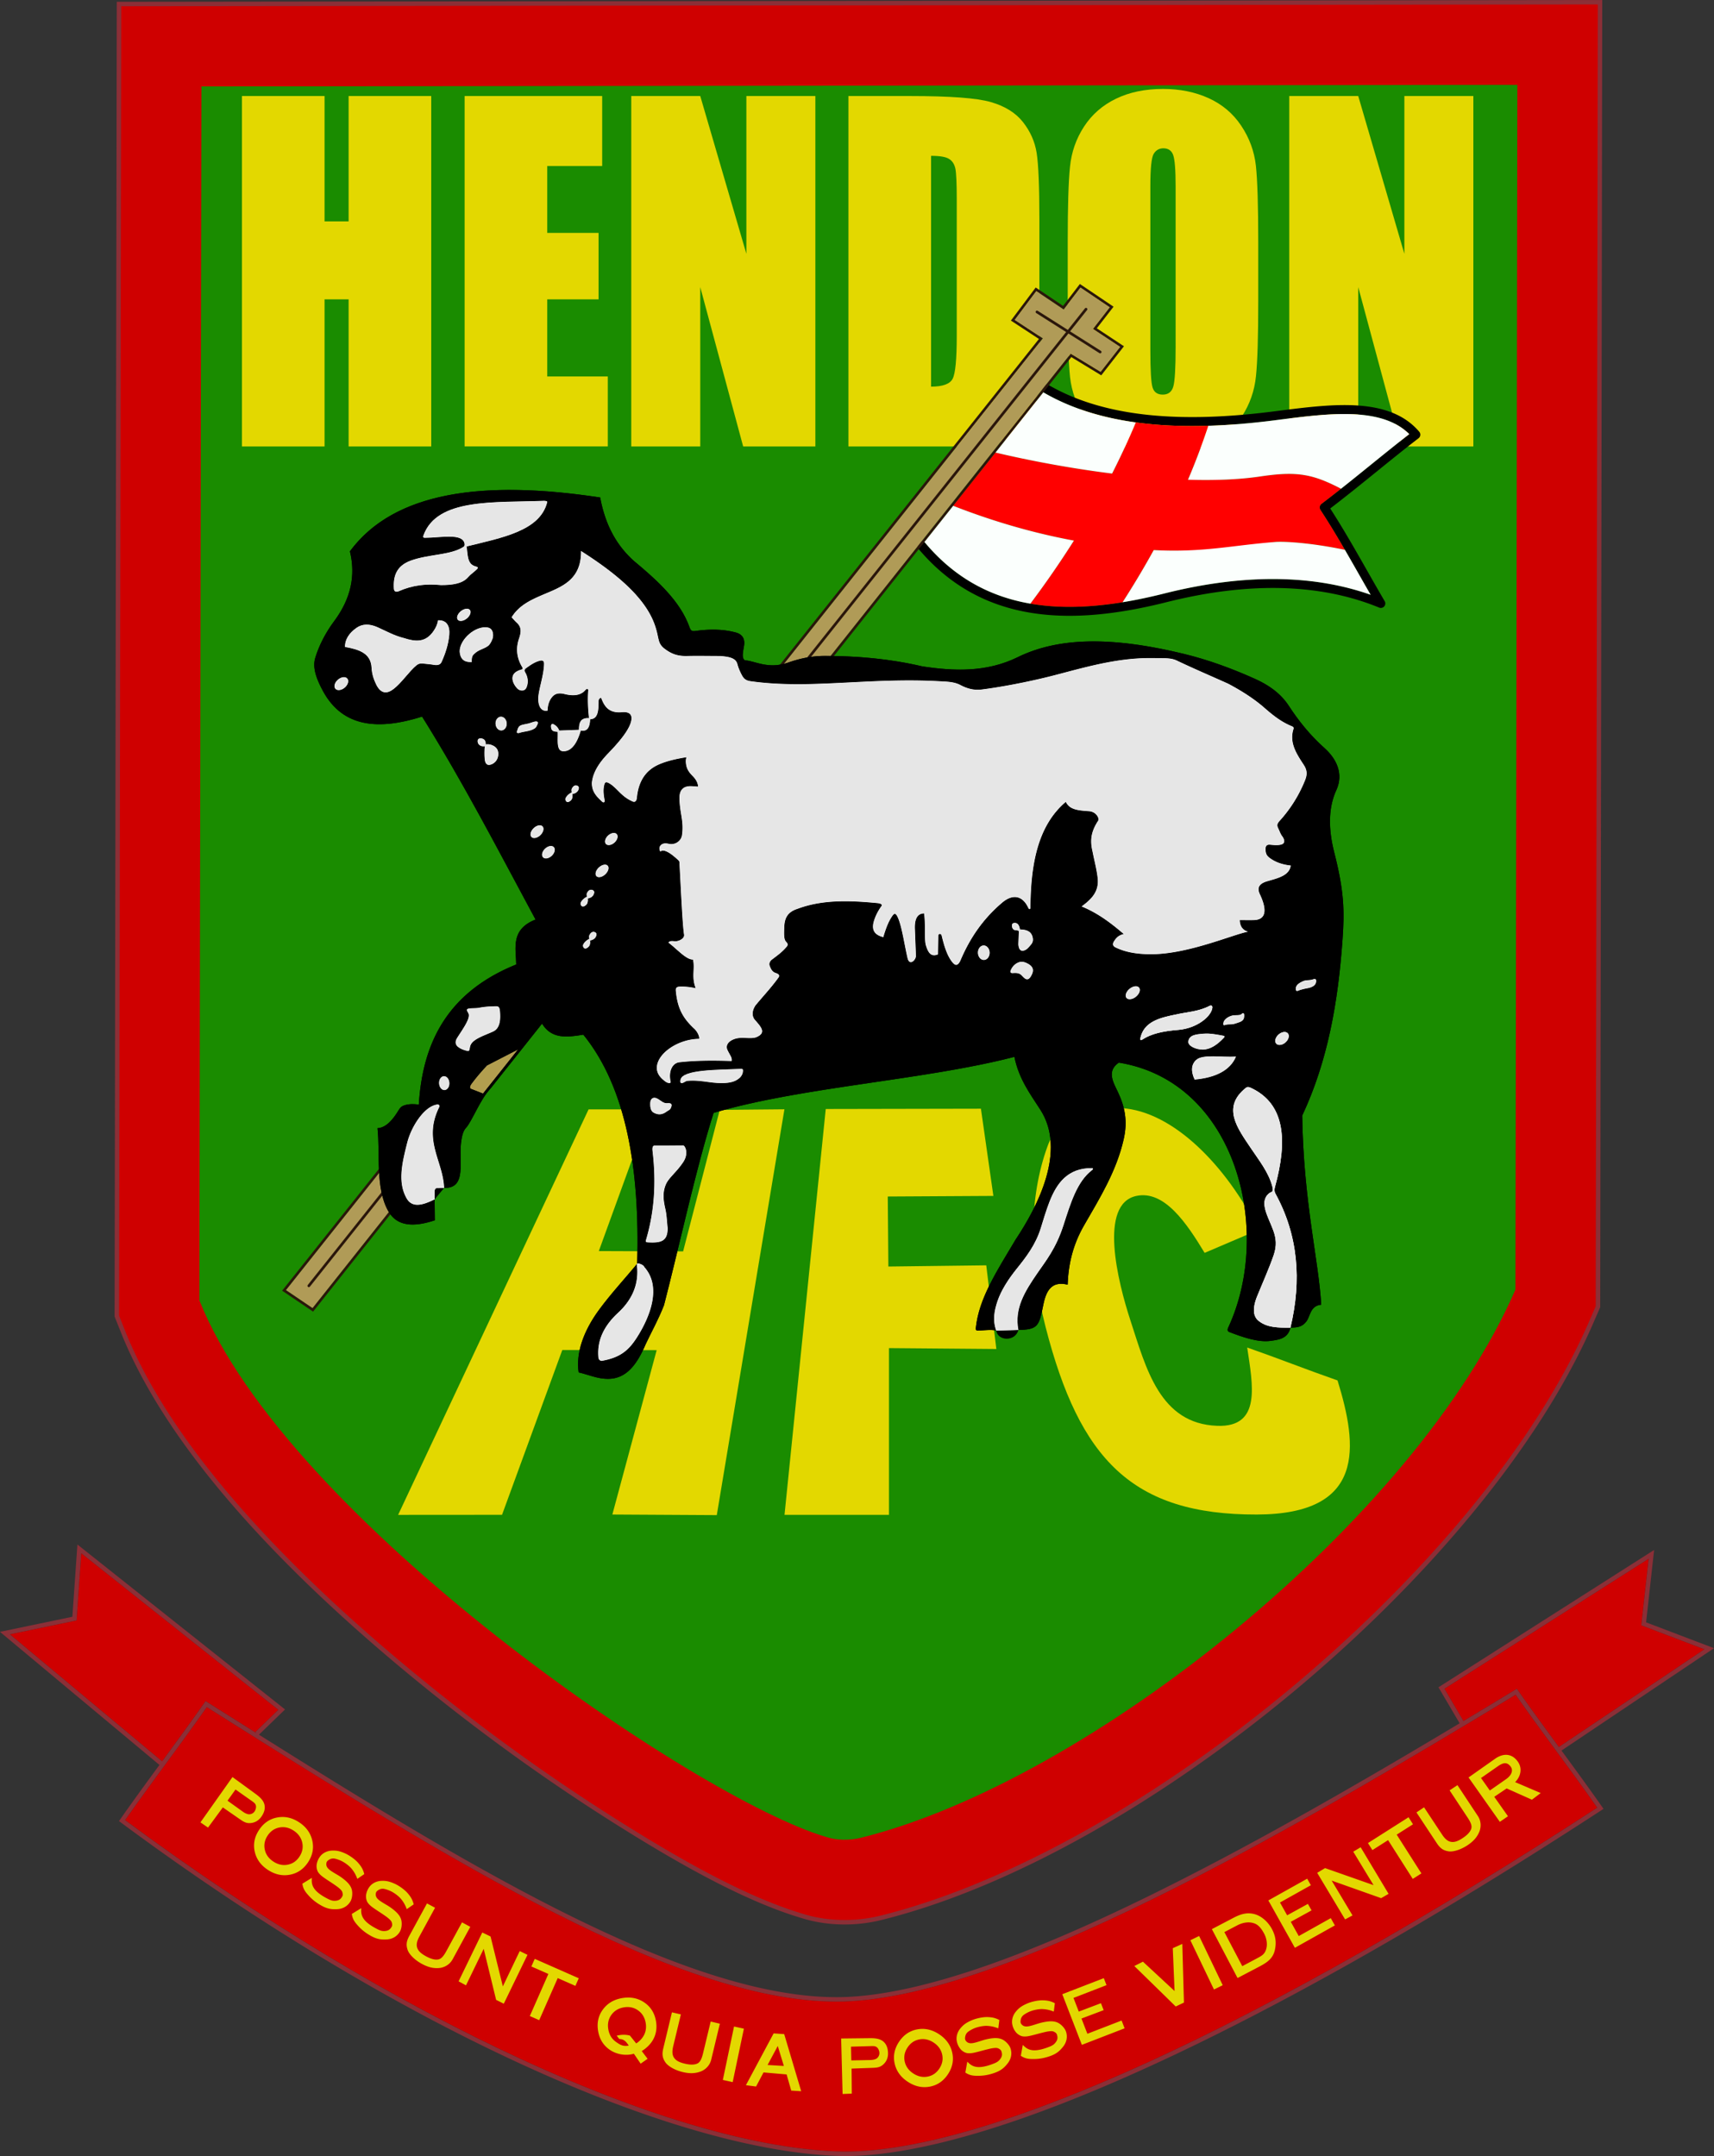 <svg xmlns="http://www.w3.org/2000/svg" xmlns:xlink="http://www.w3.org/1999/xlink" viewBox=".03 -.04 541.61 681.37"><rect x=".03" y="-.04" width="541.61" height="681.37" fill="#333333" stroke="none"/><defs><path id="reuse-0" fill="red" fill-rule="evenodd" d="M351.441 149.617a263.468 263.468 0 0 1-12.062 21.188 193.664 193.664 0 0 0 25.219 2.996c3.96-7.2 7.59-14.598 10.828-22.235-7.727-.234-15.875-.933-23.985-1.949Zm0 0"/></defs><defs><clipPath id="a"><path d="M0 488h541.602v193.398H0Zm0 0"/></clipPath></defs><path fill="#cf0000" fill-rule="evenodd" d="M253.328 605.379c-18.988-5.676-40.914-18.598-57.613-29.07-24.73-15.504-48.73-33.114-71.031-51.934-31.66-26.723-70.368-64.824-85.883-103.844l-1.856-4.664.692-414.637L505.62.664l-.648 412.262-2.157 4.953C468.801 496.129 361 585.504 278.414 606.035c-8.101 2.016-17.11 1.89-25.086-.656Zm0 0"/><path fill="#1a8c00" fill-rule="evenodd" d="m63.672 27.277 415.828-.5-.598 380.707c-31.703 72.918-134.586 155.297-206.78 173.243-3.786.941-7.962.785-11.048-.25-41.078-12.094-170.597-100.579-198.043-169.582Zm0 0"/><path fill="#e3d800" fill-rule="evenodd" d="m189.25 395.328 16.27-44.789-19.5.004-60.188 128.152 32.836-.023 19.039-52.07 29.824.039-14.004 51.945 33 .187 21.375-128.25-20.437.188-11.578 44.719ZM260.957 350.43 247.93 478.68h33v-52.688l33.937.281-3.187-26.437-30.938.375-.187-22.125 33.375-.188-3.938-27.562ZM380.68 395.898l17.007-7.265c-10.12-20.262-26.945-37.48-43.257-38.485-12.227-.75-19.864 2.309-23.438 12.188-5.676 15.676-6.105 35.437-.562 57 10.75 41.809 27.363 59.351 66.75 59.25 34.453-.086 31.925-21.566 25.5-42.375-9.657-3.375-18.89-7.031-28.547-10.406 1.734 11.761 4.61 25.261-9.469 24.75-18.176-.657-22.484-18.207-27.422-33.282-4.023-12.289-10.11-36.832 1.875-39.375 8.852-1.878 15.895 8.622 21.563 18ZM136.3 30.309v110.738h-26.109v-46.48h-7.601v46.48H76.48V30.309h26.11v39.617h7.601V30.309Zm10.544 0h43.472v22.117h-17.363v21.14h16.223v21h-16.223v24.36h19.137v22.12h-45.246Zm110.836 0v110.738h-22.817l-13.558-50.352v50.352h-21.801V30.309h21.8l14.575 49.863V30.309Zm10.453 0h19.5c12.566 0 21.082.628 25.515 1.914 4.438 1.28 7.817 3.382 10.118 6.297 2.304 2.917 3.761 6.16 4.332 9.73.57 3.594.867 10.617.867 21.117v38.778c0 9.94-.422 16.593-1.27 19.93-.843 3.359-2.324 5.995-4.414 7.886-2.113 1.89-4.71 3.195-7.816 3.965-3.082.746-7.75 1.12-13.985 1.12h-32.847Zm26.11 18.898v72.941c3.698 0 5.98-.843 6.823-2.5.868-1.68 1.29-6.207 1.29-13.601V62.973c0-5.016-.149-8.235-.422-9.66-.297-1.422-.93-2.45-1.965-3.102-1.016-.676-2.914-1.004-5.727-1.004ZM397.62 95.219c0 11.133-.23 18.996-.715 23.613-.465 4.645-1.945 8.867-4.437 12.695-2.492 3.825-5.871 6.766-10.117 8.82-4.247 2.051-9.192 3.079-14.829 3.079-5.367 0-10.164-.98-14.43-2.918-4.265-1.934-7.71-4.828-10.284-8.703-2.602-3.871-4.141-8.094-4.649-12.645-.484-4.574-.738-12.555-.738-23.941V76.273c0-11.128.23-18.992.719-23.613.464-4.644 1.941-8.867 4.433-12.691 2.492-3.828 5.871-6.77 10.117-8.82 4.247-2.055 9.192-3.083 14.832-3.083 5.364 0 10.16.98 14.426 2.918 4.266 1.938 7.711 4.828 10.29 8.703 2.597 3.876 4.136 8.098 4.644 12.649.488 4.57.738 12.55.738 23.937Zm-26.105-36.375c0-5.133-.254-8.422-.762-9.871-.508-1.422-1.543-2.145-3.106-2.145-1.332 0-2.343.582-3.062 1.75-.7 1.145-1.055 4.574-1.055 10.266v51.683c0 6.414.23 10.383.696 11.875.464 1.516 1.543 2.266 3.23 2.266 1.734 0 2.852-.863 3.34-2.59.484-1.726.719-5.86.719-12.367Zm94.082-28.535v110.738h-22.813l-13.562-50.352v50.352h-21.797V30.309h21.797L443.8 80.172V30.309Zm0 0"/><path fill-rule="evenodd" d="M329.898 124.05a1.412 1.412 0 0 1-.511-1.933 1.412 1.412 0 0 1 1.93-.515c9.117 5.285 19.816 8.27 31.71 9.496 11.977 1.238 25.16.695 39.153-1.078l1.746-.223c17.242-2.2 35.168-4.484 44.582 6.617a1.413 1.413 0 0 1-.27 2.07c-4.52 3.48-8.957 7.075-13.398 10.672-4.8 3.89-9.61 7.781-14.469 11.496 4.164 6.461 7.938 13.094 11.707 19.723a878.436 878.436 0 0 0 5.504 9.582c.395.672.168 1.54-.504 1.934-.394.23-.855.246-1.25.086-9.515-3.915-19.863-5.883-30.781-6.168-11.582-.305-23.82 1.289-36.402 4.453-15.16 3.816-29.72 5.531-43.004 3.336-13.399-2.211-25.457-8.375-35.473-20.313a1.416 1.416 0 0 1 2.172-1.816c9.535 11.367 21.012 17.234 33.754 19.34 12.855 2.12 27.043.441 41.863-3.293 12.805-3.223 25.297-4.84 37.156-4.532 9.844.258 19.242 1.844 28.024 4.942a1439.31 1439.31 0 0 1-3.516-6.153c-3.945-6.937-7.887-13.87-12.34-20.675a1.422 1.422 0 0 1 .332-1.907c5.285-4 10.367-8.117 15.442-12.226 4.078-3.3 8.148-6.602 12.285-9.813-8.73-8.675-25.195-6.578-41.063-4.554l-1.746.222c-14.203 1.801-27.597 2.352-39.793 1.09-12.281-1.265-23.36-4.367-32.84-9.86Zm0 0"/><path fill="#2a160b" fill-rule="evenodd" d="m341.598 89.93 9.93 6.699.374.254-.277.36-5.016 6.468 8.196 5.422.382.25-.28.363-6.657 8.531-.234.297-.32-.195-9.137-5.559L99.21 414.16l-.242.309-.328-.223-9.079-6.144-.378-.258.285-.356 238.86-300.406-8.481-5.562-.38-.247.274-.363 7.324-9.773.243-.32.332.222 8.316 5.59 5.066-6.606.243-.316Zm9.078 7.148-9.223-6.223-5.062 6.606-.243.316-.332-.222-8.316-5.586-6.809 9.086 8.493 5.574.39.254-.289.363-238.867 300.41 8.371 5.668L338.125 112l.234-.293.32.195 9.134 5.555 6.14-7.871-8.195-5.418-.38-.254.278-.36Zm0 0"/><path fill="#b09b57" fill-rule="evenodd" d="M329.285 107.246 90.418 407.656l8.371 5.668L338.125 112l.234-.293.32.195 9.134 5.555 6.14-7.871-8.195-5.418-.38-.254.278-.36 5.02-6.476-9.223-6.223-5.062 6.606-.243.316-.332-.222-8.316-5.586-6.809 9.086 8.493 5.574.39.254Zm0 0"/><path fill="#2a160b" fill-rule="evenodd" d="M327.48 98.906a.43.43 0 0 1-.132-.59.427.427 0 0 1 .586-.129l19.968 12.657a.424.424 0 1 1-.453.719Zm0 0"/><path fill="#2a160b" fill-rule="evenodd" d="M342.867 97.414a.427.427 0 0 1 .598-.066.423.423 0 0 1 .066.597L97.953 406.57a.423.423 0 1 1-.664-.527Zm0 0"/><path fill-rule="evenodd" d="M140.367 375.371c7.328.211 4.524-8.555 5.387-14.598.187-1.32.48-3.28 1.523-4.382 1.79-1.899 4.657-9.286 7.758-12.45 5.422-6.832 10.848-13.66 16.274-20.492 3.007 4.903 7.777 4.367 13.046 3.492 13.645 16.813 17.875 42.582 17.02 72.399-3.996 4.82-8.266 9.422-11.98 14.46-5.168 7.009-7.387 13.91-6.516 19.876 3.148.71 5.914 2.05 9.305 2.039 5.91-.02 9.207-4.75 11.859-10.922 1.937-4.125 4.062-7.875 5.812-12.375 5.22-20.25 9.97-42.656 15.657-60.75 27.843-8.25 66.562-10.313 95.062-17.719 1.371 6.88 4.89 11.586 8.18 16.688 8.387 13.004-.902 30.707-7.805 41.062-6.02 10.133-11.605 18.625-12.562 27.938-.059.582.105.8.562.797 1.953.003 4.07-.391 5.86.007.574 3.43 6.078 3.528 7.027-.187 6.234-.094 6.527-1.262 7.879-7.977.883-4.375 2.59-7.574 7.687-6.328.215-6.281 1.582-12.484 5.16-18.703 5.016-8.719 10.282-17.195 12.56-27.328 1.28-5.68.366-10.172-1.872-14.906-1.438-3.035-3.594-6.578.328-9.235 37.121 6.036 48.817 53.106 34.547 83.766-.273.59-.246 1.14.328 1.36 4.024 1.546 9.04 3.335 12.985 2.812 2.707-.36 5.535-.703 6.359-4.172 2.183-.078 3.652-.172 5.031-1.969 1.27-1.648 1.176-4.945 4.688-5.297-.746-13.77-5.594-32.578-6-59.765 8.12-17.305 11.363-36.016 12.75-55.782.629-8.96.5-15.12-2.625-27.375-1.82-7.128-1.973-13.964.656-19.687 2.379-5.184.027-9.941-3.75-13.313-4.516-4.027-8.152-8.566-11.25-13.312-2.676-4.098-6.555-6.68-10.781-8.578-7.317-3.29-14.754-5.996-22.266-7.828-19.582-4.774-38.023-6.16-52.605.996-9.973 4.89-20.239 4.398-30.086 2.941-10.38-2.437-20.618-3.297-30.747-3.328-3.386-.012-7.23.5-11.722 2.11-6.406 2.226-10.57-.59-13.664-.704-1.133-.738-.613-2.558-.281-4.687.32-2.043-.465-3.543-2.625-4.125-4.086-1.106-8.434-1.086-12.844-.469-1.125.156-1.43-.23-1.781-1.219-2.836-8.015-9.856-14.515-17.438-20.812-5.215-4.621-9.066-10.91-10.781-20.16-36.957-5.614-65.125-1.868-79.078 17.015 1.863 7.707.3 14.965-4.946 22.024-2.77 3.726-4.804 7.715-6 11.629-1.004 3.277.54 6.992 2.438 10.5 6.324 11.675 17.793 12.351 31.312 8.074 13.094 20.937 24.43 42.933 35.86 64.133-8.016 3.168-6.164 9.101-6.117 14.207-22.176 8.965-29.61 25.304-30.774 44.273-1.637-.207-3.23-.238-4.687.281-.852.301-1.254.762-1.817 1.688-1.512 2.473-3.715 5.367-6.55 5.484.863 7.844-.739 18.89 3.398 26.203 2.773 4.907 8.082 5.118 14.719 2.907-.024-2.2-.043-4.399-.067-6.602"/><path fill="#fff" fill-rule="evenodd" d="M161.691 195.035c2.301-3.722 5.914-5.418 9.657-7.031 5.894-2.535 12.375-4.547 12.28-13.922 11.4 7.266 20.524 14.926 23.438 23.719 1.41 4.246.606 5.492 3.286 7.406 1.609 1.152 3.476 2.145 6.75 2.063 3.527-.086 7.062 0 10.593 0 2.442.226 4.797.492 5.344 2.53.332 1.262.848 2.466 1.5 3.657.684 1.262 1.566 1.621 2.719 1.781 18.558 2.617 37.183-1.226 59.531 0 2.39.133 4.703.137 6.75 1.219 2.121 1.125 4.29 1.7 6.656 1.406 4.926-.605 14.168-2.199 23.344-4.593 9.516-2.48 18.95-5.243 29.25-5.344 1.828-.016 3.656.031 5.484.047 1.239.058 2.422.164 3.657.75 5.351 2.554 10.812 4.875 16.218 7.312 4.149 2.195 8.157 4.738 11.465 7.64 2.825 2.477 5.407 4.477 8.645 5.79.46.187.656.418.492.937-1.355 4.309 1.012 7.828 3.281 11.301 1.422 2.176.867 3.711.188 5.344a42.711 42.711 0 0 1-7.781 12.281c-.848.93-.961 1.434-.47 2.438.391.793.641 1.652 1.22 2.437.875 1.18.988 2.344-.375 2.684-1.043.258-2.196.148-3.375.035-1.114-.11-1.508.36-1.5 1.406.007 1.106.273 1.914 1.03 2.531 1.829 1.48 4.165 2.325 6.938 2.625-.441 3.223-4.101 4.004-7.406 4.97-2.11.612-3.504 1.675-2.344 4.124 1.922 4.05 2.508 8.016-1.875 8.156-1.5.047-3 0-4.5 0 .114 2.309 1.2 3.223 2.625 3.657-4.89.953-18.539 6.93-30 7.125-5.644.093-9.297-.871-11.906-2.157-.918-.453-1.008-1.132-.375-2.062.605-.895 1.29-1.774 3-2.156-3.953-3.395-8.11-6.582-13.313-8.72 2.833-2.128 5.583-4.503 5.063-9-.32-2.78-1.063-5.5-1.594-8.25-.773-3.25-.746-6.093 1.793-9.913.383-.578-.597-2.774-2.918-2.93-3.566-.246-6.176-.496-7.336-2.953-8.925 7.54-11.066 19.852-11.18 33.398-.003.512-.378.774-.702.07-1.801-3.87-4.891-4.448-8.227-1.616-6.387 5.414-10.352 11.644-13.125 18.14-.719 1.676-1.54 2-2.555.774-1.8-2.164-2.719-5.473-3.441-8.473-.172-.723-.985-.734-1.059-.059l-.094 5.954c-2.347 1.011-3.218-.82-3.843-2.86-.551-1.789-.07-6.765-.563-10.078-2.058.027-2.976 1.664-2.906 4.688l.328 8.625c.11 1.312-1.937 3.414-2.625.937-1.113-4.773-1.96-11.129-3.41-13.57-.371-.618-.766-.77-1.277-.07-1.446 1.976-2.25 4.417-3 6.89-2.414-.61-3.989-1.95-2.907-5.297.496-1.547 1.262-3.047 2.34-4.547.356-.465-.344-.82-1.18-.902-8.984-.867-17.5-1.149-25.347 1.793-3.7 1.18-4.16 3.601-4.219 6.281-.043 1.836-.125 3.406.652 4.172.532.52.579.973.192 1.453-1.445 1.79-3.2 2.969-4.875 4.266-.629.625-.785 1.25-.516 1.922.387.968.77 1.82 1.906 2.191.977.32 1.31.79.856 1.418-2.227 3.117-4.875 5.906-7.313 8.863-1.12 1.75-1.132 3.43-.093 4.594 2.129 2.375 3.449 4.043.515 5.36-1.496.671-4.015.054-5.941.359-2.258.355-4.195 1.851-3.293 3.75.906 1.894 1.492 2.312 1.312 3.469-5.812-.2-11.37-.18-16.312.375-2.637.164-3.66 3.23-2.977 6.117.164.68-.828.59-1.593.043-1.828-1.305-2.852-2.735-2.766-4.594.207-4.379 6.688-8.906 13.383-8.95.11-1.023-.793-2.48-1.528-3.163-3.554-3.301-5.324-6.344-5.855-11.98-.062-.696.043-1.302 1.148-1.36 1.25-.063 3.18.035 5.133.515-1.43-3.656-.164-6.23-.867-9.066-2.156.07-5.023-3.305-7.75-5.352.328-.582 1.227-.546 1.797-.449 1.164.196 3.36-.758 3.14-2.078-.488-2.926-.96-13.5-1.464-22.808.023-.227-.11-.457-.317-.676-1.78-1.656-3.492-2.98-4.804-3.074-.325-.024-.649.062-.88.332-.347-.477-.48-1.278-.05-1.844.582-.774 1.426-.926 2.687-.64 2.047.464 3.91-.919 4.172-2.72.649-4.425-.73-7.003-.797-11.695-.035-2.61 1.239-3.879 3.704-3.797.66.024 1.511.09 2.168.153-.036-1.172-.692-2.313-1.606-3.246-.988-1.008-1.871-1.997-2.156-3.68-.133-.797-.172-1.57.094-2.367-3.028.472-6.09 1.16-8.625 2.25-5.172 2.234-6.645 6.64-7.032 10.57-.101 1.031-.582 1.496-1.336 1.172-3.71-1.61-4.816-4.207-7.359-5.719-1.262-.746-1.457-.184-1.64.61-.376 1.624-.13 3.152.14 4.687.11.617-.285.95-.797.469-1.617-1.52-3.281-3.02-3.234-5.953.293-3.27 2.281-6.356 5.11-9.282 3.57-3.687 7.25-7.996 7.405-10.968.094-1.72-1.234-2.223-2.953-2.063-4.09.387-5.593-1.707-6.61-4.5-.546-.035-.815.527-.82.961-.015 2.855-.097 5.691-2.671 5.766-.102 2.332-.723 3.984-2.953 3.562-1.141 3.86-2.766 6.453-5.344 6.563-2.547.109-1.844-3.485-1.969-6.141-.867-.09-1.758-.086-2.016-1.031-.16-.606-.222-1.457.41-1.477.391-.012 1.778.914 2.075 2.086l6.234-.234c.047-2 .313-3.84 3.188-3.703-.325-2.953-.469-5.907-.235-8.86-.004-.383-.523-.43-.797-.094-1.656 2.055-4.292 1.958-6.703 1.36-2.46-.61-3.488.332-4.16 1.277-.91 1.281-1.125 2.7-1.183 3.973-2.18.398-2.973-1.684-2.954-3.797.028-2.758 1.793-7.344 1.829-11.016.011-.957-.461-1.187-1.407-.937-1.66.441-2.922 1.387-4.218 2.297-.414.293-.7.683-.329 1.312.786 1.332 1.204 3.114.375 4.922-.55 1.207-2.109 1.043-2.906.188-1.578-1.692-2.222-4.02-.328-5.25.586-.383 1.176-.582 1.781-.75.356-.098.278-.496.094-.797-1.754-2.914-1.996-5.934-.984-8.906.672-1.97.914-3.61-.703-5.063-.582-.523-1.079-1.14-1.618-1.715Zm0 0"/><path fill="#fff" fill-rule="evenodd" d="M309.043 301.094c-.04-1.27.758-2.32 1.781-2.352 1.024-.031 1.883.969 1.922 2.238.04 1.27-.758 2.325-1.781 2.356-1.024.031-1.883-.973-1.922-2.242ZM319.832 292.14c.078-.39.48-.53.906-.523.809.012 1.387.637 1.598 2.07 2.101.016 3.816.633 4.078 2.91.11.946-.266 1.528-.707 2.028-.738.836-1.3 1.602-2.32 1.781-1.047.184-1.48-.719-1.57-2.039l.163-4.125c-.378-.46-1.351-.07-1.828-.68-.324-.417-.43-.851-.32-1.421ZM319.383 306.645c-.262.585.133.867.586.843 1.078-.062 2.062-.12 2.836.68.949.98 1.89 2.133 2.976.352 1.328-2.184.524-3.329-1.336-4.22-1.523-.73-2.57-.363-3.539.329-.8.57-1.215 1.312-1.523 2.016ZM359 314.938c-1.098.906-2.45 1.082-3.016.398-.566-.688-.132-1.98.97-2.887 1.097-.906 2.448-1.082 3.015-.398.566.687.133 1.98-.969 2.887ZM360.367 328.086c-.14.664.207.687.727.351 2.789-1.812 6.46-2.609 11.203-3 6.098-.503 10.555-4.363 10.828-7.03.05-.473-.277-.884-.797-.61-3.598 1.875-7.265 1.973-10.453 2.719-5.27 1.046-10.383 2.234-11.508 7.57ZM409.48 312.434c-.003.425.125.89.73.632.74-.32 1.946-.617 3.067-.82 1.13-.207 2.434-.738 2.625-1.922.07-.453.118-1.25-.89-.89-1.188.418-2.25.175-3.14.562-1.548.668-2.392 1.367-2.392 2.438ZM386.598 323.277c-.067.555.011.801.492.633 1.344-.414 1.914-.043 3.07-.41 1.223-.39 2.3-.633 2.766-1.371.351-.563.383-1.793.047-1.969-.297-.11-.391.067-.75.352-.43.336-1.457.218-2.368.304-1.003.09-3.085.989-3.257 2.461ZM406.23 329.375c-1.007.895-2.316 1.063-2.921.383-.602-.684-.274-1.961.738-2.856 1.008-.89 2.316-1.062 2.918-.379.605.68.277 1.957-.735 2.852ZM375.512 329.195c.175-2.242 2.586-2.394 4.922-2.578 1.93-.152 3.921.235 5.953.61.586.105.816.25.316.773-1.992 2.098-4.148 3.617-6.55 3.668-2.008.039-4.692-1.063-4.641-2.473ZM377.516 341.133c6.449-.563 11.261-2.84 13.086-7.274-4.645.29-10.446-.832-12.563 1.032-1.555 1.363-1.809 3.543-.523 6.242ZM393.734 343.734c.512-.406 1.047-.222 1.524 0 10.914 5.036 11.683 16.723 7.64 31.383-.203.738-.207 1.383.164 2.063 7.223 13.183 8.305 27.402 4.735 42.363-3.82.016-7.617.012-10.266-2.344-1.707-1.515-1.527-4.285-.422-7.172 1.797-4.468 3.84-8.933 5.387-13.406 1.055-3.05.754-5.363-.094-7.734-1.5-4.207-4.68-9.02-1.406-11.766.762-.64 1.613-.234 1.055-2.297-1.192-4.418-4.133-8.094-6.75-12-4.246-6.336-9.305-12.953-1.567-19.09ZM345.09 369.105c.45.075.383.38.105.586-4.832 3.618-6.847 10.508-9.152 17.614-2.324 7.172-5.512 11.11-8.156 14.949-3.985 5.793-7.36 11.176-6.051 18l-7.027.187c-1.18-3.328-.586-6.351.421-9.328 1.141-3.355 3.383-6.863 6-10.125 3.06-3.808 6.06-7.683 7.688-12.984.836-2.723 1.652-5.457 2.672-8.113 2.305-5.993 5.808-10.856 13.5-10.786ZM133.824 169.176c-.176.496-.012.77.422.75 4.926.008 11.856-1.586 12.563 1.781.066.316.035.82-.192.969-4.02 2.777-11.012 2.32-16.87 4.469-4.497 1.675-5.52 4.953-5.263 8.882.047.739.528 1.18 1.512.797 4.281-1.879 8.574-2.445 13.36-1.949 3.613 0 6.835-.438 8.624-2.527.81-.95 1.942-1.649 2.813-2.547.582-.602-.047-.719-.703-.922-2.563-.793-2.195-4.016-2.625-6.215 11.144-2.77 23.176-4.871 25.476-13.969.09-.367-.285-.406-.937-.468-15.824.625-33.887-.942-38.18 10.949ZM145.656 193.098c1.063-.856 2.344-1.024 2.864-.383.515.644.074 1.86-.985 2.715-1.062.855-2.344 1.023-2.86.379-.519-.641-.077-1.856.981-2.711ZM138.418 195.973c2.887-.121 3.84 1.968 3.582 4.687-.273 2.938-1.191 5.766-2.414 8.488-.395.883-1.219 1.153-2.55.915-1.15-.208-2.099-.25-3.145-.375-.715-.098-1.5-.086-2.227.515-2.437 2.02-4.719 5.578-7.289 7.524-2.07 1.578-3.895 1.5-5.344-1.172-.75-1.504-1.469-3.25-1.594-5.578-.246-4.633-4.003-5.758-8.39-6.563-.059-2.43 1.363-4.422 3.562-6 1.891-1.351 4.133-1.402 6.75-.234 2.746 1.222 5.235 2.656 8.344 3.422 3.61 1.16 6.86 1.527 9.426-2.391.633-.973 1.184-2.09 1.289-3.238ZM106.813 214.746c1.042-.894 2.37-1.055 2.964-.36.598.696.235 1.985-.804 2.876-1.043.894-2.371 1.054-2.97.36-.593-.696-.23-1.981.81-2.876ZM149.117 209.172c-1.914.14-3.676-.473-3.844-3.399.028-3.793 5.04-8.253 8.954-7.5 1.953.407 1.773 3.016 1.359 3.75-.367 1-.887 1.79-1.453 2.157-1.23.882-2.88 1.132-4.078 2.297-.317.308-.582.496-.746.906-.211.52-.223 1.21-.192 1.789ZM163.434 230.95c-.274.503-.082.726.515.702 1.625-.609 3.45-.453 5.063-1.5.406-.261.539-.601.761-1.03.442-.86.266-1.196-.48-1.173-.504.016-1.824.551-2.281.649-2.586.558-3.09.418-3.578 2.351ZM156.613 228.734c-.074-1.203.66-2.226 1.64-2.285.977-.054 1.829.871 1.9 2.078.07 1.203-.665 2.227-1.641 2.282-.977.058-1.828-.871-1.899-2.075ZM152.23 233.32c-.878-.172-1.453.27-1.242 1.22.207.944 1.192 1.425 2.215 1.25-.101 1.413-.137 2.667-.012 4.07.145 1.613.891 2.187 2.204 1.64 1.21-.508 1.894-1.547 2.062-2.719.211-1.496-.34-2.57-1.594-3.187-.781-.383-1.562-.563-2.343-.375.062-1.004-.34-1.719-1.29-1.899ZM182.508 248.281c-.727-.363-1.387.063-1.817.946-.156.308-.062.816-.011 1.14-.836.414-1.453.946-1.828 1.617-.141.246-.243.48-.141.797.18.567.644.899 1.312.446.434-.293.739-.575.868-1.149.082-.371.09-.762.023-1.172.938-.195 1.598-.597 1.899-1.336.195-.48.269-1.004-.305-1.289ZM187.328 281.277c-.726-.363-1.387.063-1.82.942-.156.312-.059.816-.012 1.144-.832.41-1.453.942-1.828 1.617-.137.247-.238.477-.137.797.18.567.64.895 1.313.446.433-.297.738-.578.863-1.149.086-.375.094-.762.023-1.172.942-.195 1.602-.597 1.899-1.336.2-.48.273-1.003-.3-1.289ZM188.07 294.57c-.726-.363-1.386.063-1.816.946-.156.308-.063.816-.012 1.14-.836.41-1.453.946-1.828 1.617-.14.247-.242.48-.14.797.18.567.644.899 1.312.446.434-.293.738-.575.867-1.149.082-.37.09-.762.024-1.172.937-.195 1.597-.597 1.898-1.336.195-.48.27-1.004-.305-1.289ZM170.785 263.902c-.972.93-2.234 1.188-2.824.575-.59-.614-.281-1.868.687-2.801.973-.93 2.235-1.188 2.825-.574.59.613.28 1.867-.688 2.8ZM174.39 270.41c-.94.89-2.187 1.113-2.773.488-.59-.62-.3-1.851.645-2.746.941-.89 2.187-1.109 2.777-.488.586.625.297 1.852-.648 2.746ZM192.18 263.996c.945-.867 2.168-1.07 2.734-.457.563.613.254 1.816-.691 2.684-.946.867-2.168 1.07-2.73.457-.567-.614-.255-1.813.687-2.684ZM189.254 274.098c.984-.918 2.238-1.176 2.8-.575.563.602.22 1.836-.765 2.754-.984.918-2.234 1.176-2.797.575-.562-.602-.222-1.836.762-2.754ZM215.07 341.168c-.117.578-.125 1.152.422 1.078.594-.031 1.125-.644 1.781-.703 2.43-.227 4.723.117 6.985.422 3.43.457 6.383.41 8.156-.469 1.469-.73 2.457-1.816 2.39-3.328-.023-.473-.413-.398-.75-.422-7.105.328-18.324.156-18.984 3.422ZM207.96 347.258c-1.355-.828-2.41-.235-2.464 1.289-.062 1.707.3 2.644 1.172 3.094 1.41.73 2.64.605 3.937-.329.598-.43 1.114-.593 1.36-1.093.742-1.508-.04-1.696-1.031-1.625-1.184.086-1.852-.653-2.973-1.336ZM206.934 361.98c-.832 0-.793 1.04-.704 1.782 1.188 9.992.563 19.242-2.109 28.172-.156.515.149.625.703.656 4.192.234 6.176-.418 6.188-4.5-.235-1.985-.27-4.004-.703-5.953-.579-2.575-1.04-5.082.14-7.875.899-2.13 3.446-3.914 5.531-7.125 1.762-2.711.563-5.23-.14-5.203-3.031.015-5.875.054-8.906.046ZM201.758 399.215c-.34-.02-.535.144-.469.656.637 5.563-1.219 10.574-5.953 14.95-4.328 4.011-6.758 8.628-6.211 14.202.023.555.625 1.075 1.078.997 5.75-.997 8.492-3.278 11.145-7.465 4.523-7.14 7.582-16.137 2.355-22.102-.293-.633-.996-1.012-1.945-1.238ZM147.566 319.086c.137-.723 2.364-.363 3.868-.656 1.824-.36 3.609-.442 5.414-.47 1.086-.019 1.144.958 1.218 2.298.157 2.836-.386 4.754-2.109 5.648-3.148 1.45-6.898 2.496-7.383 4.828-.172.809-.21 1.465-.656 1.383-1.27-.238-2.39-.683-3.211-1.36-.727-.597-1.012-1.566-.234-2.788 1.754-2.77 3.793-5.524 3.703-7.274-.031-.578-.684-1.238-.61-1.61ZM138.777 342.352c-.074-1.207.598-2.235 1.496-2.286.899-.054 1.684.887 1.754 2.094.07 1.211-.597 2.235-1.496 2.29-.898.05-1.683-.887-1.754-2.098ZM137.977 349.043c.496-.223 1.21.172.796.89-5.125 10.473 1.282 16.907 1.594 25.438-.75.004-1.508.082-2.273.05-.551.04-.73.454-.719 1.071 0 .485-.008 2.02-.008 2.504-3.426 1.684-6.992 2.95-8.86-.328-2.929-5.14-1.39-11.309.188-17.574 1.309-5.2 5.368-11.383 9.282-12.051Zm0 0"/><path fill="#b29e4f" fill-rule="evenodd" d="M163.762 331.586c-3.282 1.691-6.567 3.379-9.848 5.07-1.781 1.903-3.434 3.813-4.844 5.735-.53.668-.734 1.375-.242 1.671l3.832 1.5c3.7-4.656 7.403-9.316 11.102-13.976Zm0 0"/><path fill-rule="evenodd" d="M124.484 186.027c-.257-3.93.766-7.207 5.262-8.882 5.86-2.149 12.852-1.692 16.871-4.47.227-.148.258-.652.192-.968-.707-3.367-7.637-1.773-12.563-1.781-.434.02-.598-.254-.422-.75 4.293-11.89 22.356-10.324 38.18-10.95.652.063 1.027.102.937.47-2.3 9.097-14.332 11.199-25.476 13.968.43 2.2.062 5.422 2.625 6.215.656.203 1.285.32.703.922-.871.898-2.004 1.597-2.813 2.547-1.789 2.09-5.011 2.527-8.625 2.527-4.785-.496-9.078.07-13.359 1.95-.984.382-1.465-.06-1.512-.798Zm3.22 15.575c3.609 1.16 6.859 1.527 9.425-2.391.633-.973 1.184-2.09 1.289-3.238 2.887-.121 3.84 1.968 3.582 4.687-.273 2.938-1.191 5.766-2.414 8.488-.395.883-1.219 1.153-2.55.915-1.15-.208-2.099-.25-3.145-.375-.715-.098-1.5-.086-2.227.515-2.437 2.02-4.719 5.578-7.289 7.524-2.07 1.578-3.895 1.5-5.344-1.172-.75-1.504-1.469-3.25-1.594-5.578-.246-4.633-4.003-5.758-8.39-6.563-.059-2.43 1.363-4.422 3.562-6 1.891-1.351 4.133-1.402 6.75-.234 2.746 1.222 5.235 2.656 8.344 3.422Zm73.671 197.738c.082-.102.215-.137.383-.125.949.226 1.652.605 1.945 1.238 5.227 5.965 2.168 14.961-2.355 22.102-2.653 4.187-5.395 6.468-11.145 7.465-.453.078-1.055-.442-1.078-.997-.547-5.574 1.883-10.191 6.21-14.203 4.735-4.375 6.59-9.386 5.954-14.949-.035-.258 0-.43.086-.531Zm206.422 20.203c-3.82.016-7.617.012-10.266-2.344-1.707-1.515-1.527-4.285-.422-7.172 1.797-4.468 3.84-8.933 5.387-13.406 1.055-3.05.754-5.363-.094-7.734-1.5-4.207-4.68-9.02-1.406-11.766.762-.64 1.613-.234 1.055-2.297-1.192-4.418-4.133-8.094-6.75-12-4.246-6.336-9.305-12.953-1.567-19.09.512-.406 1.047-.222 1.524 0 10.914 5.036 11.683 16.723 7.64 31.383-.203.738-.207 1.383.164 2.063 7.223 13.183 8.305 27.402 4.735 42.363ZM133.402 226.418c13.094 20.937 24.43 42.937 35.86 64.137-8.016 3.168-6.164 9.101-6.117 14.203-22.176 8.969-29.61 25.305-30.774 44.277-1.637-.207-3.23-.238-4.687.281-.852.301-1.254.762-1.817 1.688-1.512 2.473-3.715 5.367-6.55 5.484.863 7.844-.739 18.89 3.398 26.203 2.773 4.907 8.082 5.118 14.719 2.907l-.067-6.602c-3.426 1.684-6.992 2.95-8.86-.328-2.925-5.14-1.39-11.309.188-17.574 1.309-5.2 5.368-11.383 9.282-12.051.496-.223 1.21.172.796.89-5.125 10.473 1.282 16.907 1.594 25.438 7.328.211 4.524-8.555 5.387-14.598.187-1.32.48-3.28 1.523-4.382 1.79-1.899 4.657-9.286 7.758-12.45l16.274-20.492c3.007 4.903 7.777 4.367 13.046 3.492 13.645 16.813 17.875 42.582 17.02 72.399-3.996 4.82-8.266 9.422-11.98 14.46-5.168 7.009-7.387 13.91-6.516 19.876 3.148.71 5.914 2.05 9.305 2.039 5.91-.02 9.207-4.75 11.859-10.922 1.937-4.125 4.062-7.875 5.812-12.375 5.22-20.25 9.97-42.656 15.657-60.75 27.843-8.25 66.562-10.313 95.062-17.719 1.371 6.88 4.89 11.586 8.18 16.688 8.387 13.004-.902 30.707-7.805 41.062-6.02 10.133-11.605 18.625-12.562 27.938-.059.582.105.8.562.797 1.953.003 4.07-.391 5.86.007-1.18-3.328-.586-6.351.421-9.328 1.141-3.355 3.383-6.863 6-10.125 3.06-3.808 6.06-7.683 7.688-12.984.836-2.723 1.652-5.453 2.672-8.113 2.305-5.993 5.808-10.856 13.5-10.786.45.075.383.38.105.586-4.832 3.618-6.847 10.512-9.152 17.614-2.324 7.172-5.512 11.11-8.156 14.953-3.985 5.789-7.36 11.172-6.051 17.996 6.234-.094 6.527-1.262 7.879-7.977.883-4.375 2.59-7.574 7.687-6.328.215-6.281 1.582-12.484 5.16-18.703 5.016-8.719 10.282-17.195 12.56-27.328 1.28-5.68.366-10.172-1.872-14.906-1.438-3.035-3.594-6.578.328-9.235 37.121 6.036 48.817 53.106 34.547 83.766-.273.59-.246 1.14.328 1.36 4.024 1.546 9.04 3.335 12.985 2.812 2.707-.36 5.535-.703 6.359-4.172 2.183-.078 3.652-.172 5.031-1.969 1.27-1.648 1.176-4.945 4.688-5.297-.746-13.77-5.594-32.578-6-59.765 8.12-17.305 11.363-36.016 12.75-55.782.629-8.96.5-15.12-2.625-27.375-1.82-7.128-1.973-13.964.656-19.687 2.379-5.184.027-9.941-3.75-13.313-4.516-4.027-8.152-8.566-11.25-13.312-2.676-4.098-6.555-6.68-10.781-8.578-7.317-3.29-14.754-5.996-22.266-7.828-19.582-4.774-38.023-6.16-52.605.996-9.973 4.89-20.239 4.398-30.086 2.941-10.38-2.437-20.618-3.297-30.747-3.328-3.386-.012-7.23.5-11.722 2.11-6.406 2.226-10.57-.59-13.664-.704-1.133-.738-.613-2.558-.281-4.687.32-2.043-.465-3.543-2.625-4.125-4.086-1.106-8.434-1.086-12.844-.469-1.125.156-1.43-.23-1.781-1.219-2.836-8.015-9.856-14.515-17.438-20.812-5.215-4.621-9.066-10.91-10.781-20.16-36.957-5.614-65.125-1.868-79.078 17.015 1.863 7.707.3 14.965-4.946 22.024-2.77 3.726-4.804 7.715-6 11.629-1.004 3.277.54 6.992 2.438 10.5 6.324 11.675 17.793 12.351 31.312 8.074Zm15.715-17.246c-1.914.14-3.676-.473-3.844-3.399.028-3.793 5.04-8.253 8.954-7.5 1.953.407 1.773 3.016 1.359 3.75-.367 1-.887 1.79-1.453 2.157-1.23.882-2.88 1.132-4.078 2.297-.317.308-.582.496-.746.906-.211.52-.223 1.21-.192 1.789Zm-3.46-16.074c1.062-.856 2.343-1.024 2.863-.383.515.644.074 1.86-.985 2.715-1.062.855-2.344 1.023-2.86.379-.519-.641-.077-1.856.981-2.711Zm16.034 1.937c2.301-3.722 5.914-5.418 9.657-7.031 5.894-2.535 12.375-4.547 12.28-13.922 11.4 7.266 20.524 14.926 23.438 23.719 1.41 4.246.606 5.492 3.286 7.406 1.609 1.152 3.476 2.145 6.75 2.063 3.527-.086 7.062 0 10.593 0 2.442.226 4.797.492 5.344 2.53.332 1.262.848 2.466 1.5 3.657.684 1.262 1.566 1.621 2.719 1.781 18.558 2.617 37.183-1.226 59.531 0 2.39.133 4.703.137 6.75 1.219 2.121 1.125 4.29 1.7 6.656 1.406 4.926-.605 14.168-2.199 23.344-4.593 9.516-2.48 18.95-5.243 29.25-5.344 1.828-.016 3.656.031 5.484.047 1.239.058 2.422.164 3.657.75 5.351 2.554 10.812 4.875 16.218 7.312 4.149 2.195 8.157 4.738 11.465 7.64 2.825 2.477 5.407 4.477 8.645 5.79.46.187.656.418.492.937-1.355 4.309 1.012 7.828 3.281 11.301 1.422 2.176.867 3.711.188 5.344a42.711 42.711 0 0 1-7.781 12.281c-.848.93-.961 1.434-.47 2.438.391.793.641 1.652 1.22 2.437.875 1.18.988 2.344-.375 2.684-1.043.258-2.196.148-3.375.035-1.114-.11-1.508.36-1.5 1.406.007 1.106.273 1.914 1.03 2.531 1.829 1.48 4.165 2.325 6.938 2.625-.441 3.223-4.101 4.004-7.406 4.97-2.11.612-3.504 1.675-2.344 4.124 1.922 4.05 2.508 8.016-1.875 8.156-1.5.047-3 0-4.5 0 .114 2.309 1.2 3.223 2.625 3.657-4.89.953-18.539 6.93-30 7.125-5.644.093-9.297-.871-11.906-2.157-.918-.453-1.008-1.132-.375-2.062.605-.895 1.29-1.774 3-2.156-3.953-3.395-8.11-6.582-13.313-8.72 2.833-2.128 5.583-4.503 5.063-9-.32-2.78-1.063-5.5-1.594-8.25-.773-3.25-.746-6.093 1.793-9.913.383-.578-.597-2.774-2.918-2.93-3.566-.246-6.176-.496-7.336-2.953-8.925 7.54-11.066 19.852-11.18 33.398-.003.512-.378.774-.702.07-1.801-3.87-4.891-4.448-8.227-1.616-6.387 5.414-10.352 11.644-13.125 18.14-.719 1.676-1.54 2-2.555.774-1.8-2.164-2.719-5.473-3.441-8.473-.172-.723-.985-.734-1.059-.059l-.094 5.954c-2.347 1.011-3.218-.82-3.843-2.86-.551-1.789-.07-6.765-.563-10.078-2.058.027-2.976 1.664-2.906 4.688l.328 8.625c.11 1.312-1.937 3.414-2.625.937-1.113-4.773-1.96-11.129-3.41-13.57-.371-.618-.766-.77-1.277-.07-1.446 1.976-2.25 4.417-3 6.89-2.414-.61-3.989-1.95-2.907-5.297.496-1.547 1.262-3.047 2.34-4.547.356-.465-.344-.82-1.18-.902-8.984-.867-17.5-1.149-25.347 1.793-3.7 1.18-4.16 3.601-4.219 6.281-.043 1.836-.125 3.406.652 4.172.532.52.579.973.192 1.453-1.445 1.79-3.2 2.969-4.875 4.266-.629.625-.785 1.25-.516 1.922.387.968.77 1.82 1.906 2.191.977.32 1.31.79.856 1.418-2.227 3.117-4.875 5.906-7.313 8.863-1.12 1.75-1.132 3.43-.093 4.594 2.129 2.375 3.449 4.043.515 5.36-1.496.671-4.015.054-5.941.359-2.258.355-4.195 1.851-3.293 3.75.906 1.894 1.492 2.312 1.312 3.469-5.812-.2-11.37-.18-16.312.375-2.637.164-3.66 3.23-2.977 6.117.164.68-.828.59-1.593.043-1.828-1.305-2.852-2.735-2.766-4.594.207-4.379 6.688-8.906 13.383-8.95.11-1.023-.793-2.48-1.528-3.163-3.554-3.301-5.324-6.344-5.855-11.98-.062-.696.043-1.302 1.148-1.36 1.25-.063 3.18.035 5.133.515-1.43-3.656-.164-6.23-.867-9.066-2.156.07-5.023-3.305-7.75-5.352.328-.582 1.227-.546 1.797-.449 1.164.196 3.36-.758 3.14-2.078-.488-2.926-.96-13.5-1.464-22.808.023-.227-.11-.457-.317-.676-1.78-1.656-3.492-2.98-4.804-3.074-.325-.024-.649.062-.88.332-.347-.477-.48-1.278-.05-1.844.582-.774 1.426-.926 2.687-.64 2.047.464 3.91-.919 4.172-2.72.649-4.425-.73-7.003-.797-11.695-.035-2.61 1.239-3.879 3.704-3.797.66.024 1.511.09 2.168.153-.036-1.172-.692-2.313-1.606-3.246-.988-1.008-1.871-1.997-2.156-3.68-.133-.797-.172-1.57.094-2.367-3.028.472-6.09 1.16-8.625 2.25-5.172 2.234-6.645 6.64-7.032 10.57-.101 1.031-.582 1.496-1.336 1.172-3.71-1.61-4.816-4.207-7.359-5.719-1.262-.746-1.457-.184-1.64.61-.376 1.624-.13 3.152.14 4.687.11.617-.285.95-.797.469-1.617-1.52-3.281-3.02-3.234-5.953.293-3.27 2.281-6.356 5.11-9.282 3.57-3.687 7.25-7.996 7.405-10.968.094-1.72-1.234-2.223-2.953-2.063-4.09.387-5.593-1.707-6.61-4.5-.546-.035-.815.527-.82.961-.015 2.855-.097 5.691-2.671 5.766-.102 2.332-.723 3.984-2.953 3.562-1.141 3.86-2.766 6.453-5.344 6.563-2.547.109-1.844-3.485-1.969-6.141-.867-.09-1.758-.086-2.016-1.031-.16-.606-.222-1.457.41-1.477.391-.012 1.778.914 2.075 2.086l6.234-.234c.047-2 .313-3.84 3.188-3.703-.325-2.953-.469-5.907-.235-8.86-.004-.383-.523-.43-.797-.094-1.656 2.055-4.292 1.958-6.703 1.36-2.46-.61-3.488.332-4.16 1.277-.91 1.281-1.125 2.7-1.183 3.973-2.18.398-2.973-1.684-2.954-3.797.028-2.758 1.793-7.344 1.829-11.016.011-.957-.461-1.187-1.407-.937-1.66.441-2.922 1.387-4.218 2.297-.414.293-.7.683-.329 1.312.786 1.332 1.204 3.114.375 4.922-.55 1.207-2.109 1.043-2.906.188-1.578-1.692-2.222-4.02-.328-5.25.586-.383 1.176-.582 1.781-.75.356-.098.278-.496.094-.797-1.754-2.914-1.996-5.934-.984-8.906.672-1.97.914-3.61-.703-5.063-.582-.523-1.079-1.14-1.618-1.715Zm6.957 66.64c.973-.929 2.235-1.187 2.825-.573.59.613.28 1.867-.688 2.8-.972.93-2.238 1.188-2.824.575-.59-.614-.281-1.868.687-2.801Zm.645-33.726c.746-.023.922.313.48 1.172-.222.43-.355.77-.761 1.031-1.614 1.047-3.438.891-5.063 1.5-.597.024-.789-.199-.515-.703.488-1.933.992-1.793 3.578-2.351.457-.098 1.777-.633 2.281-.649Zm36.937 135.813c-.09-.742-.128-1.785.704-1.782 3.03.008 5.875-.03 8.906-.046.703-.028 1.902 2.492.14 5.203-2.085 3.21-4.632 4.996-5.53 7.125-1.18 2.793-.72 5.3-.141 7.875.433 1.949.468 3.968.703 5.953-.012 4.082-1.996 4.734-6.188 4.5-.554-.031-.86-.14-.703-.656 2.672-8.93 3.297-18.18 2.11-28.172Zm-55.242-129.223c-.21-.95.364-1.39 1.242-1.219.95.18 1.352.895 1.29 1.899.78-.188 1.562-.008 2.343.375 1.254.617 1.805 1.691 1.594 3.187-.168 1.172-.852 2.211-2.062 2.719-1.313.547-2.06-.027-2.204-1.64-.125-1.403-.09-2.657.012-4.07-1.023.175-2.008-.306-2.215-1.25Zm54.508 114.008c.055-1.524 1.11-2.117 2.465-1.29 1.121.684 1.789 1.423 2.973 1.337.992-.07 1.773.117 1.03 1.625-.245.5-.76.664-1.359 1.094-1.296.933-2.527 1.058-3.937.328-.871-.45-1.234-1.387-1.172-3.094Zm-33.234-80.395c.941-.89 2.187-1.109 2.773-.488.59.625.3 1.852-.644 2.746-.942.89-2.188 1.113-2.774.488-.59-.62-.3-1.851.645-2.746Zm11.406 16.828c.375-.675.996-1.207 1.828-1.617-.047-.328-.144-.832.012-1.144.433-.88 1.094-1.305 1.82-.942.574.286.5.809.3 1.29-.296.738-.956 1.14-1.898 1.335.07.41.063.797-.023 1.172-.125.57-.43.852-.863 1.149-.672.449-1.133.12-1.313-.446-.101-.32 0-.55.137-.797Zm31.824 57.266c-.547.074-.539-.5-.422-1.078.66-3.266 11.88-3.094 18.985-3.422.336.024.726-.05.75.422.066 1.512-.922 2.598-2.39 3.328-1.774.879-4.727.926-8.157.469-2.262-.305-4.555-.649-6.985-.422-.656.059-1.187.672-1.78.703Zm106.324-43.879.164-4.125c-.378-.46-1.351-.07-1.828-.68-.324-.417-.43-.851-.32-1.421.078-.391.48-.532.906-.524.809.012 1.387.637 1.598 2.07 2.101.016 3.816.633 4.078 2.91.11.946-.266 1.528-.707 2.028-.738.836-1.3 1.602-2.32 1.781-1.047.184-1.48-.719-1.57-2.039Zm38.551 29.719c1.125-5.336 6.238-6.524 11.508-7.57 3.188-.746 6.855-.844 10.453-2.72.52-.273.848.138.797.61-.273 2.668-4.73 6.528-10.828 7.031-4.742.391-8.414 1.188-11.203 3-.52.336-.867.313-.727-.351Zm15.145 1.11c.175-2.243 2.586-2.395 4.922-2.579 1.93-.152 3.921.235 5.953.61.586.105.816.25.316.773-1.992 2.098-4.148 3.617-6.55 3.668-2.008.039-4.692-1.063-4.641-2.473Zm2.527 5.695c2.117-1.864 7.918-.743 12.563-1.032-1.825 4.434-6.637 6.711-13.086 7.274-1.286-2.7-1.032-4.88.523-6.242Zm32.172-21.825c-.606.258-.734-.207-.73-.632 0-1.07.843-1.77 2.39-2.438.89-.387 1.953-.144 3.14-.562 1.009-.36.962.437.891.89-.191 1.184-1.496 1.715-2.625 1.922-1.12.203-2.328.5-3.066.82Zm-258.777 5.364c1.824-.36 3.609-.442 5.414-.47 1.086-.019 1.144.958 1.218 2.298.157 2.836-.386 4.754-2.109 5.648-3.148 1.45-6.898 2.496-7.383 4.828-.172.809-.21 1.465-.656 1.383-1.27-.238-2.39-.683-3.211-1.36-.727-.597-1.012-1.566-.234-2.788 1.754-2.77 3.793-5.524 3.703-7.274-.031-.578-.684-1.238-.61-1.61.137-.722 2.364-.362 3.868-.655Zm2.48 18.226 9.848-5.07-11.102 13.976-3.832-1.5c-.492-.296-.289-1.003.242-1.671 1.41-1.922 3.063-3.832 4.844-5.735Zm4.34-110.207c.976-.054 1.828.871 1.898 2.074.07 1.207-.664 2.227-1.64 2.286-.98.058-1.828-.871-1.899-2.075-.074-1.203.66-2.226 1.64-2.285Zm-17.98 113.617c.898-.054 1.683.887 1.753 2.094.07 1.211-.597 2.235-1.496 2.29-.898.05-1.683-.887-1.754-2.098-.074-1.211.598-2.235 1.496-2.286Zm170.55-41.324c1.024-.031 1.887.969 1.922 2.238.04 1.27-.758 2.32-1.781 2.352-1.024.035-1.883-.969-1.922-2.238-.04-1.27.758-2.32 1.781-2.352Zm-121.57-24.644c.984-.918 2.238-1.176 2.8-.575.563.602.22 1.836-.765 2.754-.984.918-2.234 1.176-2.797.575-.562-.602-.222-1.836.762-2.754Zm-8.563-24.871c.43-.883 1.09-1.309 1.817-.946.574.285.5.809.304 1.29-.3.738-.96 1.14-1.898 1.335.066.41.059.801-.023 1.172-.13.574-.434.856-.868 1.149-.668.453-1.132.12-1.312-.446-.102-.316 0-.55.14-.797.376-.672.993-1.203 1.829-1.617-.051-.324-.145-.832.011-1.14Zm11.489 14.77c.945-.868 2.168-1.071 2.734-.458.563.613.254 1.816-.691 2.684-.946.867-2.168 1.07-2.73.457-.567-.614-.255-1.817.687-2.684Zm-5.926 31.519c.43-.883 1.09-1.309 1.816-.946.575.285.5.809.305 1.29-.3.738-.96 1.14-1.898 1.335.066.41.058.801-.024 1.172-.129.574-.433.856-.867 1.149-.668.453-1.133.12-1.313-.446-.101-.316 0-.55.141-.797.375-.671.992-1.207 1.828-1.617-.05-.324-.144-.832.012-1.14Zm169.73 19.82c-.566-.688-.132-1.98.97-2.887 1.097-.906 2.448-1.082 3.015-.394.566.683.133 1.976-.969 2.882-1.098.907-2.45 1.083-3.016.399Zm-36.015-7.848c-.453.024-.848-.258-.586-.843.308-.704.722-1.446 1.523-2.016.969-.692 2.016-1.059 3.54-.328 1.859.89 2.663 2.035 1.335 4.219-1.086 1.78-2.027.628-2.976-.352-.774-.8-1.758-.742-2.836-.68Zm-210.192-93.101c.598.695.235 1.984-.804 2.875-1.043.894-2.371 1.054-2.97.36-.593-.696-.23-1.985.81-2.876 1.042-.894 2.37-1.055 2.964-.36Zm280.078 106.43c.91-.087 1.938.03 2.368-.305.359-.285.453-.461.75-.352.336.176.304 1.406-.047 1.969-.465.738-1.543.98-2.766 1.371-1.156.367-1.726-.004-3.07.41-.48.168-.559-.078-.492-.633.172-1.472 2.254-2.37 3.257-2.46Zm13.454 8.94c-.602-.683-.274-1.96.738-2.855 1.008-.89 2.316-1.062 2.918-.379.605.68.277 1.957-.735 2.852-1.007.895-2.316 1.063-2.921.383Zm0 0"/><path fill="#e6e6e6" fill-rule="evenodd" d="M161.691 195.035c.54.574 1.036 1.192 1.618 1.715 1.617 1.453 1.375 3.094.703 5.063-1.012 2.972-.77 5.992.984 8.906.184.3.262.699-.094.797-.605.168-1.195.367-1.78.75-1.895 1.23-1.25 3.558.327 5.25.797.855 2.356 1.02 2.906-.188.829-1.808.41-3.59-.375-4.922-.37-.629-.085-1.02.329-1.312 1.296-.91 2.558-1.856 4.218-2.297.946-.25 1.418-.02 1.407.937-.036 3.672-1.801 8.258-1.829 11.016-.02 2.113.774 4.195 2.954 3.797.058-1.274.273-2.692 1.183-3.973.672-.945 1.7-1.887 4.16-1.277 2.41.598 5.047.695 6.703-1.36.274-.335.793-.289.797.094-.234 2.953-.09 5.906.235 8.86-2.875-.137-3.14 1.703-3.188 3.703l-6.234.234c-.297-1.172-1.684-2.098-2.074-2.086-.633.02-.57.871-.41 1.477.257.945 1.148.941 2.015 1.031.125 2.656-.578 6.25 1.969 6.14 2.578-.109 4.203-2.702 5.344-6.562 2.23.422 2.851-1.23 2.953-3.562 2.574-.075 2.656-2.91 2.672-5.766.004-.434.273-.996.82-.96 1.016 2.792 2.52 4.886 6.61 4.5 1.718-.161 3.046.343 2.952 2.062-.156 2.972-3.836 7.28-7.406 10.968-2.828 2.926-4.816 6.012-5.11 9.282-.046 2.933 1.618 4.433 3.235 5.953.512.48.906.148.797-.47-.27-1.534-.516-3.062-.14-4.687.183-.793.378-1.355 1.64-.609 2.543 1.512 3.648 4.11 7.36 5.719.753.324 1.234-.14 1.335-1.172.387-3.93 1.86-8.336 7.032-10.57 2.535-1.09 5.597-1.778 8.625-2.25-.266.797-.227 1.57-.094 2.367.254 1.504.984 2.449 1.84 3.351.105.11.21.22.316.328.094.098.188.196.274.293.77.875 1.3 1.903 1.332 2.954a40.13 40.13 0 0 0-2.168-.153 4.924 4.924 0 0 0-1.516.16c-1.219.344-1.938 1.239-2.133 2.68-.039.297-.058.617-.055.957.032 2.149.336 3.852.598 5.496.063.383.121.766.172 1.149.21 1.55.313 3.125.027 5.05-.261 1.801-2.125 3.184-4.172 2.72-.921-.208-1.62-.184-2.156.148-.199.12-.375.28-.531.492-.106.137-.176.289-.219.449-.133.488.008 1.035.27 1.395.23-.27.554-.356.879-.332.828.058 1.816.609 2.879 1.421.218.168.437.348.664.532.414.347.836.726 1.261 1.12.207.22.34.45.317.677.504 9.308.976 19.882 1.465 22.808.218 1.32-1.977 2.274-3.141 2.078-.57-.097-1.469-.133-1.797.45 2.727 2.046 5.594 5.421 7.75 5.351.703 2.836-.562 5.41.867 9.066-1.953-.48-3.883-.578-5.133-.515-1.105.058-1.21.664-1.148 1.36.531 5.636 2.3 8.679 5.856 11.98.734.683 1.636 2.14 1.527 3.164-6.695.043-13.176 4.57-13.383 8.949-.086 1.86.938 3.289 2.766 4.594.765.547 1.757.636 1.593-.043-.683-2.887.34-5.953 2.977-6.117 4.941-.555 10.5-.575 16.312-.375.18-1.157-.406-1.575-1.312-3.47-.902-1.898 1.035-3.394 3.293-3.75 1.926-.304 4.445.313 5.941-.359 2.934-1.316 1.614-2.984-.515-5.359-1.04-1.164-1.028-2.844.093-4.594 2.438-2.957 5.086-5.746 7.313-8.863.453-.629.121-1.098-.856-1.418-1.136-.371-1.519-1.223-1.906-2.191-.27-.672-.113-1.297.516-1.922 1.676-1.297 3.43-2.477 4.875-4.266.387-.48.34-.933-.192-1.453-.777-.766-.695-2.336-.652-4.172.059-2.68.52-5.101 4.219-6.281 7.848-2.942 16.363-2.66 25.348-1.793.835.082 1.535.437 1.18.902-1.079 1.5-1.845 3-2.34 4.547-1.083 3.348.492 4.688 2.906 5.297.75-2.473 1.554-4.914 3-6.89.511-.7.906-.548 1.277.07 1.45 2.441 2.297 8.797 3.41 13.57.688 2.477 2.735.375 2.625-.938l-.328-8.625c-.07-3.023.848-4.66 2.906-4.687.492 3.313.012 8.29.563 10.078.625 2.04 1.496 3.871 3.844 2.86l.093-5.954c.074-.675.887-.664 1.059.059.723 3 1.64 6.309 3.441 8.473 1.016 1.226 1.836.902 2.555-.774 2.773-6.496 6.738-12.726 13.125-18.14 3.336-2.832 6.426-2.254 8.226 1.617.325.703.7.441.704-.07.113-13.547 2.254-25.86 11.18-33.399 1.16 2.457 3.769 2.707 7.335 2.953 2.32.156 3.301 2.352 2.918 2.93-2.539 3.82-2.566 6.664-1.793 9.914.531 2.75 1.274 5.469 1.594 8.25.52 4.496-2.23 6.871-5.063 9 5.204 2.137 9.36 5.324 13.313 8.719-1.71.382-2.395 1.261-3 2.156-.633.93-.543 1.61.375 2.062 2.61 1.286 6.262 2.25 11.906 2.157 11.461-.196 25.11-6.172 30-7.125-1.426-.434-2.511-1.348-2.625-3.657 1.5 0 3 .047 4.5 0 4.383-.14 3.797-4.105 1.875-8.156-1.16-2.45.235-3.512 2.344-4.125 3.305-.965 6.965-1.746 7.406-4.969-2.773-.3-5.11-1.144-6.937-2.625-.758-.617-1.024-1.425-1.031-2.53-.008-1.048.386-1.517 1.5-1.407 1.18.113 2.332.223 3.375-.035 1.363-.34 1.25-1.504.375-2.684-.579-.785-.829-1.644-1.22-2.437-.491-1.004-.378-1.508.47-2.438a42.711 42.711 0 0 0 7.78-12.281c.68-1.633 1.235-3.168-.187-5.344-2.27-3.473-4.636-6.992-3.281-11.3.164-.52-.031-.75-.492-.938-3.238-1.313-5.82-3.313-8.645-5.79-3.308-2.902-7.316-5.445-11.465-7.64-5.406-2.437-10.867-4.758-16.218-7.312-1.235-.586-2.418-.692-3.657-.75-1.828-.016-3.656-.063-5.484-.047-10.3.101-19.734 2.863-29.25 5.344-9.176 2.394-18.418 3.988-23.344 4.593-2.367.293-4.535-.281-6.656-1.406-2.047-1.082-4.36-1.086-6.75-1.219-14.687-.804-27.766.578-40.277.88l-1.102.023c-1.992.035-3.969.043-5.937.007l-1.063-.023a106.324 106.324 0 0 1-6.5-.36 85.154 85.154 0 0 1-4.652-.527c-1.153-.16-2.035-.52-2.719-1.781-.652-1.191-1.168-2.394-1.5-3.656-.547-2.04-2.902-2.305-5.344-2.531-3.53 0-7.066-.086-10.593 0-3.274.082-5.141-.91-6.75-2.063-2.68-1.914-1.875-3.16-3.286-7.406-2.914-8.793-12.039-16.453-23.437-23.719.094 9.375-6.387 11.387-12.281 13.922-3.743 1.613-7.356 3.309-9.657 7.031ZM136.797 357.754c.008-.48.035-.973.086-1.473.203-1.965.77-4.058 1.89-6.347.415-.72-.3-1.114-.796-.891-.426.074-.852.21-1.274.402-.855.39-1.703 1.012-2.512 1.793-.953.926-1.855 2.078-2.656 3.344a24.113 24.113 0 0 0-1.953 3.82 20.812 20.812 0 0 0-.887 2.692c-.636 2.531-1.27 5.05-1.601 7.492-.07.527-.13 1.055-.172 1.578-.184 2.363-.02 4.64.773 6.77.114.3.239.597.375.89.133.285.278.567.438.844 1.867 3.277 5.433 2.012 8.86.328l.007-2.504c-.012-.617.168-1.031.719-1.07.765.031 1.523-.047 2.273-.05-.129-3.59-1.34-6.81-2.316-10.11-.098-.336-.196-.668-.285-1.004-.575-2.078-1.004-4.211-.97-6.504ZM148.574 330.734c.363-1.738 2.535-2.761 4.918-3.77a146.23 146.23 0 0 0 1.637-.69c.277-.122.555-.243.828-.368 1.176-.61 1.805-1.699 2.031-3.23.07-.457.102-.957.102-1.492.004-.297-.008-.606-.024-.926-.074-1.34-.132-2.317-1.218-2.297-1.805.027-3.59.11-5.414.469-1.504.293-3.73-.067-3.868.656-.074.371.579 1.031.61 1.61.09 1.75-1.95 4.503-3.703 7.273-.778 1.222-.493 2.191.234 2.789.82.676 1.941 1.12 3.211 1.36.445.081.484-.575.656-1.384ZM206.23 363.762c1.188 9.992.563 19.242-2.109 28.172-.156.515.149.625.703.656 4.192.234 6.176-.418 6.188-4.5-.235-1.985-.27-4.004-.703-5.953-.579-2.575-1.04-5.082.14-7.875.899-2.13 3.446-3.914 5.531-7.125 1.762-2.711.563-5.23-.14-5.203-3.031.015-5.875.054-8.906.046-.832 0-.793 1.04-.704 1.782ZM203.703 400.453c-.293-.633-.996-1.012-1.945-1.238-.168-.012-.301.023-.383.125-.086.101-.121.273-.086.531.637 5.563-1.219 10.574-5.953 14.95-4.328 4.011-6.758 8.628-6.211 14.202.023.555.625 1.075 1.078.997 5.75-.997 8.492-3.278 11.145-7.465 4.523-7.14 7.582-16.137 2.355-22.102ZM205.496 348.547c-.062 1.707.3 2.644 1.172 3.094 1.41.73 2.64.605 3.937-.329.598-.43 1.114-.593 1.36-1.093.742-1.508-.04-1.696-1.031-1.625-1.184.086-1.852-.653-2.973-1.336-1.356-.828-2.41-.235-2.465 1.289Zm0 0"/><path fill="#e6e6e6" fill-rule="evenodd" d="M217.273 341.543c2.43-.227 4.723.117 6.985.422 3.43.457 6.383.41 8.156-.469 1.469-.73 2.457-1.816 2.39-3.328-.023-.473-.413-.398-.75-.422-7.105.328-18.324.156-18.984 3.422-.117.578-.125 1.152.422 1.078.594-.031 1.125-.644 1.781-.703ZM321.23 400.988c-2.617 3.262-4.859 6.77-6 10.125-1.007 2.977-1.601 6-.421 9.328l7.027-.187c-1.309-6.824 2.066-12.207 6.05-18 2.645-3.84 5.833-7.777 8.157-14.95 2.305-7.105 4.32-13.995 9.152-17.613.278-.207.344-.511-.105-.586-7.692-.07-11.195 4.793-13.5 10.786-1.02 2.656-1.836 5.39-2.672 8.113-1.629 5.3-4.629 9.176-7.688 12.984ZM402.496 396.621c-1.547 4.473-3.59 8.938-5.387 13.406-1.105 2.887-1.285 5.657.422 7.172 2.649 2.356 6.446 2.36 10.266 2.344 3.57-14.961 2.488-29.18-4.735-42.363-.37-.68-.367-1.325-.164-2.063 4.043-14.66 3.274-26.347-7.64-31.383-.477-.222-1.012-.406-1.524 0-7.738 6.137-2.68 12.754 1.567 19.09 2.617 3.906 5.558 7.582 6.75 12 .558 2.063-.293 1.656-1.055 2.297-3.273 2.746-.094 7.559 1.406 11.766.848 2.37 1.149 4.683.094 7.734Zm0 0"/><path fill="#e6e6e6" fill-rule="evenodd" d="M395.3 362.824c2.618 3.906 5.56 7.582 6.75 12 .56 2.063-.292 1.656-1.054 2.297-3.273 2.746-.094 7.559 1.406 11.766.848 2.37 1.149 4.683.094 7.734-1.547 4.473-3.59 8.938-5.387 13.406-1.105 2.887-1.285 5.657.422 7.172 2.649 2.356 6.446 2.36 10.266 2.344 3.57-14.961 2.488-29.18-4.735-42.363-.37-.68-.367-1.325-.164-2.063 4.043-14.66 3.274-26.347-7.64-31.383-.477-.222-1.012-.406-1.524 0-7.738 6.137-2.68 12.754 1.567 19.09ZM377.516 341.133c6.449-.563 11.261-2.84 13.086-7.274-4.645.29-10.446-.832-12.563 1.032-1.555 1.363-1.809 3.543-.523 6.242ZM403.309 329.758c.605.68 1.914.512 2.921-.383 1.012-.895 1.34-2.172.735-2.852-.602-.683-1.91-.511-2.918.38-1.012.894-1.34 2.171-.738 2.855ZM390.16 323.5c1.223-.39 2.3-.633 2.766-1.371.351-.563.383-1.793.047-1.969-.297-.11-.391.067-.75.352-.43.336-1.457.218-2.368.304-1.003.09-3.085.989-3.257 2.461-.067.555.011.801.492.633 1.344-.414 1.914-.043 3.07-.41ZM386.387 327.227c-2.032-.375-4.024-.762-5.953-.61-2.336.184-4.747.336-4.922 2.578-.051 1.41 2.633 2.512 4.64 2.473 2.403-.05 4.559-1.57 6.551-3.668.5-.523.27-.668-.316-.773ZM372.297 325.438c6.098-.504 10.555-4.364 10.828-7.032.05-.472-.277-.883-.797-.61-3.598 1.876-7.265 1.974-10.453 2.72-5.27 1.046-10.383 2.234-11.508 7.57-.14.664.207.687.727.351 2.789-1.812 6.46-2.609 11.203-3Zm0 0"/><path fill="#e6e6e6" fill-rule="evenodd" d="M404.047 326.902c-1.012.895-1.34 2.172-.738 2.856.605.68 1.914.512 2.921-.383 1.012-.895 1.34-2.172.735-2.852-.602-.683-1.91-.511-2.918.38ZM410.21 313.066c.74-.32 1.946-.617 3.067-.82 1.13-.207 2.434-.738 2.625-1.922.07-.453.118-1.25-.89-.89-1.188.418-2.25.175-3.14.562-1.548.668-2.392 1.367-2.392 2.438-.003.425.125.89.73.632ZM325.707 298.625c.441-.5.816-1.082.707-2.027-.262-2.278-1.976-2.895-4.078-2.91-.211-1.434-.79-2.06-1.598-2.07-.425-.009-.828.132-.906.523-.11.57-.004 1.004.32 1.421.477.61 1.45.22 1.828.68l-.164 4.125c.09 1.32.524 2.223 1.57 2.04 1.02-.18 1.583-.946 2.321-1.782ZM312.746 300.98c-.035-1.27-.898-2.27-1.922-2.238-1.023.031-1.82 1.082-1.781 2.352.039 1.27.898 2.273 1.922 2.238 1.023-.031 1.82-1.082 1.781-2.352ZM324.445 304.3c-1.523-.73-2.57-.363-3.539.329-.8.57-1.215 1.312-1.523 2.016-.262.585.133.867.586.843 1.078-.062 2.062-.12 2.836.68.949.98 1.89 2.133 2.976.352 1.328-2.184.524-3.329-1.336-4.22ZM356.953 312.45c-1.101.905-1.535 2.198-.969 2.886.567.684 1.918.508 3.016-.399 1.102-.906 1.535-2.199.969-2.882-.567-.688-1.918-.512-3.016.394ZM371.875 320.516c-5.27 1.046-10.383 2.234-11.508 7.57-.14.664.207.687.727.351 2.789-1.812 6.46-2.609 11.203-3 6.098-.503 10.555-4.363 10.828-7.03.05-.473-.277-.884-.797-.61-3.598 1.875-7.265 1.973-10.453 2.719ZM142.027 342.16a2.782 2.782 0 0 0-.109-.637c-.254-.886-.914-1.5-1.645-1.457-.898.051-1.57 1.075-1.496 2.286.047.843.442 1.55.98 1.89.235.145.5.223.774.207.055-.004.11-.012.16-.02.66-.128 1.172-.792 1.309-1.644.031-.2.04-.406.027-.625ZM186.195 295.672c-.07.305.004.71.047.984-.836.41-1.453.946-1.828 1.617-.14.247-.242.48-.14.797.18.567.644.899 1.312.446.434-.293.738-.575.867-1.149.082-.37.09-.762.024-1.172.937-.195 1.597-.597 1.898-1.336.195-.48.27-1.004-.305-1.289-.351-.175-.687-.168-.988-.011-.324.164-.605.5-.828.957-.027.046-.043.101-.059.156ZM184.844 286.223c.433-.297.738-.578.863-1.149.086-.375.094-.762.023-1.172.942-.195 1.602-.597 1.899-1.336.2-.48.273-1.003-.3-1.289-.727-.363-1.388.063-1.821.942-.156.312-.059.816-.012 1.144-.832.41-1.453.942-1.828 1.617-.137.247-.238.477-.137.797.18.567.64.895 1.313.446Zm0 0"/><path fill="#e6e6e6" fill-rule="evenodd" d="M185.73 283.902c.942-.195 1.602-.597 1.899-1.336.2-.48.273-1.003-.3-1.289-.727-.363-1.388.063-1.821.942-.156.312-.059.816-.012 1.144-.832.41-1.453.942-1.828 1.617-.137.247-.238.477-.137.797.18.567.64.895 1.313.446.433-.297.738-.578.863-1.149.086-.375.094-.762.023-1.172ZM188.492 276.852c.563.601 1.813.343 2.797-.575.984-.918 1.328-2.152.766-2.754-.563-.601-1.817-.343-2.801.575-.984.918-1.324 2.152-.762 2.754ZM174.39 270.41c.946-.894 1.235-2.12.645-2.746-.586-.621-1.832-.402-2.773.488-.946.895-1.235 2.125-.645 2.746.586.625 1.832.403 2.774-.488ZM192.18 263.996c-.942.867-1.254 2.07-.688 2.684.563.613 1.785.41 2.73-.457.946-.868 1.255-2.07.692-2.684-.566-.613-1.789-.41-2.734.457ZM170.785 263.902c.969-.933 1.278-2.187.688-2.8-.59-.614-1.852-.356-2.825.574-.968.933-1.277 2.187-.687 2.8.586.614 1.851.356 2.824-.574ZM178.71 252.781c.18.567.645.899 1.313.446.434-.293.739-.575.868-1.149.082-.371.09-.762.023-1.172.938-.195 1.598-.597 1.899-1.336.195-.48.269-1.004-.305-1.289-.727-.363-1.387.063-1.817.946-.156.308-.062.816-.011 1.14-.836.414-1.453.946-1.828 1.617-.141.246-.243.48-.141.797ZM163.95 231.652c1.624-.609 3.448-.453 5.062-1.5.406-.261.539-.601.761-1.03.442-.86.266-1.196-.48-1.173-.504.016-1.824.551-2.281.649-2.586.558-3.09.418-3.578 2.351-.274.504-.082.727.515.703ZM158.512 230.809c.976-.059 1.71-1.079 1.64-2.286-.07-1.203-.922-2.128-1.898-2.074-.98.059-1.715 1.082-1.64 2.285.07 1.203.917 2.133 1.898 2.075ZM157.457 238.781c.211-1.496-.34-2.57-1.594-3.187-.781-.383-1.562-.563-2.343-.375.062-1.004-.34-1.719-1.29-1.899-.878-.172-1.453.27-1.242 1.22.207.944 1.192 1.425 2.215 1.25-.101 1.413-.137 2.667-.012 4.07.145 1.613.891 2.187 2.204 1.64 1.21-.508 1.894-1.547 2.062-2.719ZM108.973 217.262c1.039-.89 1.402-2.18.804-2.875-.593-.696-1.922-.535-2.965.36-1.039.89-1.402 2.179-.808 2.874.598.695 1.926.535 2.969-.36ZM117.438 210.977c.124 2.328.843 4.074 1.593 5.578 1.45 2.672 3.274 2.75 5.344 1.172 2.57-1.946 4.852-5.504 7.29-7.524.726-.601 1.51-.613 2.226-.516 1.047.125 1.996.168 3.144.375 1.332.239 2.156-.03 2.55-.914 1.224-2.722 2.142-5.55 2.415-8.488.258-2.719-.695-4.808-3.582-4.687-.106 1.148-.656 2.265-1.29 3.238-2.565 3.918-5.815 3.55-9.425 2.39-3.11-.765-5.598-2.199-8.344-3.421-2.617-1.168-4.859-1.118-6.75.234-2.199 1.578-3.62 3.57-3.562 6 4.387.805 8.144 1.93 8.39 6.563ZM144.676 195.809c.515.644 1.797.476 2.86-.38 1.058-.855 1.5-2.07.984-2.714-.52-.64-1.801-.473-2.864.383-1.058.855-1.5 2.07-.98 2.71ZM154.227 198.273c-3.915-.753-8.926 3.707-8.954 7.5.168 2.926 1.93 3.54 3.844 3.399-.031-.578-.02-1.27.192-1.79.164-.41.43-.597.746-.905 1.199-1.165 2.847-1.415 4.078-2.297.566-.368 1.086-1.157 1.453-2.157.414-.734.594-3.343-1.36-3.75ZM139.355 184.875c3.614 0 6.836-.438 8.625-2.527.81-.95 1.942-1.649 2.813-2.547.582-.602-.047-.719-.703-.922-2.563-.793-2.195-4.016-2.625-6.215 11.144-2.77 23.176-4.871 25.476-13.969.09-.367-.285-.406-.937-.468-15.824.625-33.887-.942-38.18 10.949-.176.496-.012.77.422.75 4.926.008 11.856-1.586 12.563 1.781.066.316.035.82-.192.969-4.02 2.777-11.012 2.32-16.87 4.469-4.497 1.675-5.52 4.953-5.263 8.882.047.739.528 1.18 1.512.797 4.281-1.879 8.574-2.445 13.36-1.949Zm0 0"/><use xlink:href="#reuse-0" fill-rule="evenodd"/><use xlink:href="#reuse-0" fill-rule="evenodd"/><use xlink:href="#reuse-0" fill-rule="evenodd"/><path fill="red" fill-rule="evenodd" d="M351.441 149.617c-12.988-1.625-25.886-4.047-36.836-6.64l-13.37 16.832c12.242 4.785 24.937 8.543 38.144 10.996a302.201 302.201 0 0 1-13.762 19.925c.16.028.317.051.477.079 8.98 1.484 18.617 1.109 28.66-.524a278.417 278.417 0 0 0 9.844-16.484c10.687.554 21.703.234 33.066-1.09 1.828-.215 1.145-1.152 5.39-1.477 2.688-.207 10.977.2 21.958 2.489-2.465-4.239-5.004-8.457-7.73-12.625a1.422 1.422 0 0 1 .331-1.907 379.879 379.879 0 0 0 6.168-4.777c-8.984-4.695-14.004-5.598-25.508-3.883-6.77 1.008-14.57 1.29-22.847 1.035a224.055 224.055 0 0 0 6.441-17.05c-6.644.203-13.035.023-19.129-.606a116.911 116.911 0 0 1-3.812-.457c-2.301 5.5-4.801 10.887-7.485 16.164Zm0 0"/><path fill="#fbfffd" fill-rule="evenodd" d="M339.379 170.805c-13.207-2.453-25.902-6.211-38.145-10.996l-9.101 11.46c.074.06.144.126.207.2 9.418 11.226 20.726 17.09 33.277 19.261a302.201 302.201 0 0 0 13.762-19.925ZM314.605 142.977c10.95 2.593 23.848 5.015 36.836 6.64a239.945 239.945 0 0 0 7.485-16.164c-10.766-1.484-20.535-4.484-29.028-9.402a1.287 1.287 0 0 1-.168-.117ZM381.867 134.516a224.055 224.055 0 0 1-6.441 17.05c8.277.254 16.078-.027 22.847-1.035 11.504-1.715 16.524-.812 25.508 3.883 3.121-2.465 6.2-4.96 9.274-7.45 4.078-3.3 8.148-6.6 12.285-9.812-8.73-8.675-25.195-6.578-41.063-4.554l-1.746.222c-7.105.903-14.011 1.489-20.664 1.696ZM364.598 173.8a278.417 278.417 0 0 1-9.844 16.485c4.332-.707 8.738-1.644 13.203-2.77 12.805-3.222 25.297-4.84 37.156-4.53 9.844.257 19.242 1.843 28.024 4.94a1439.31 1439.31 0 0 1-3.516-6.152 1038.998 1038.998 0 0 0-4.61-8.05c-10.98-2.29-19.269-2.696-21.956-2.489-13.82 1.055-22.676 3.387-38.457 2.567Zm0 0"/><g clip-path="url(#a)"><path fill="#8b2f37" fill-rule="evenodd" d="m461.262 544.563-6.344-10.793-.348-.586.575-.368 66.328-42.234 1.246-.793-.164 1.469-2.375 21.402 20.187 7.684 1.278.484-1.137.762-47.059 31.59c4.297 5.86 8.59 11.726 12.863 17.828l.418.597-.613.399c-52.394 34.16-101.195 61.953-142.77 80.96-39.82 18.208-73.034 28.364-96.468 28.364h-.012c-26.851-.437-62.664-10.86-102.672-29.316-39.425-18.188-82.953-44.188-126.015-76.133l-.551-.41.394-.563c4.114-5.879 8.254-11.539 12.391-17.183L1.152 516.598l-1.12-.938 1.429-.297 21.437-4.468 1.5-21.489.094-1.344 1.055.836 63.926 50.786.629.5-.579.562-7.664 7.414c67.313 42.313 136.88 84.399 185.008 82.914 25.258-.87 60.012-14.086 97.543-32.597 31.664-15.614 65.281-34.989 96.852-53.914Zm-4.782-10.922 5.993 10.195a3435.025 3435.025 0 0 0 16.316-9.848l.563-.343.378.543c4.207 6.007 8.543 11.93 12.883 17.851l45.973-30.86-19.422-7.39-.512-.191.059-.547 2.277-20.485ZM266.88 679.914c23.23 0 56.25-10.113 95.883-28.234 41.347-18.907 89.867-46.52 141.972-80.461-4.203-5.985-8.53-11.89-12.863-17.797-4.312-5.887-8.625-11.77-12.918-17.883-36.308 22.024-76.484 45.746-113.918 64.207-37.691 18.59-72.633 31.86-98.125 32.738h-.004c-51.34 1.586-126.43-45.722-197.457-90.468l-4.078-2.567c-4.285 6.11-8.598 11.992-12.91 17.871-4.34 5.918-8.676 11.836-12.887 17.832 42.797 31.696 86.035 57.5 125.215 75.575 39.832 18.375 75.441 28.75 102.09 29.187v-.004ZM70.203 540.82c3.61 2.274 7.23 4.555 10.856 6.836l-.34-.355 7.246-7.008-62.246-49.45-1.446 20.684-.035.536-.527.109-20.531 4.277 48.074 40.13.066-.095c4.473-6.101 8.95-12.207 13.282-18.394l.386-.555.57.36Zm0 0"/></g><path fill="#cf0000" fill-rule="evenodd" d="M51.32 556.484c4.473-6.101 8.95-12.207 13.282-18.394l.386-.555.57.36 4.645 2.925 10.856 6.836-.34-.355 7.246-7.008-62.246-49.45-1.446 20.684-.035.536-.527.109-20.531 4.277 48.074 40.13Zm0 0"/><path fill="#cf0000" fill-rule="evenodd" d="M65.371 539.45c-4.285 6.109-8.598 11.991-12.91 17.87-4.34 5.918-8.676 11.836-12.887 17.832 42.797 31.696 86.035 57.5 125.215 75.575 39.832 18.375 75.441 28.75 102.09 29.187 23.23 0 56.25-10.113 95.883-28.234 41.347-18.907 89.867-46.52 141.972-80.461-4.203-5.985-8.53-11.89-12.863-17.797-4.312-5.887-8.625-11.77-12.918-17.883-36.308 22.024-76.484 45.746-113.918 64.207-37.691 18.59-72.633 31.86-98.129 32.738-51.34 1.586-126.43-45.722-197.457-90.468Zm0 0"/><path fill="#8b2f37" fill-rule="evenodd" d="M253.125 606.059c-9.54-2.852-19.813-7.52-29.79-12.79-9.956-5.257-19.632-11.117-28-16.363a615.24 615.24 0 0 1-36.253-24.597 638.898 638.898 0 0 1-34.855-27.395c-15.848-13.379-33.465-29.61-49.07-47.383-15.618-17.797-29.22-37.144-37.012-56.738l-1.856-4.664-.05-.125v-.137l.69-414.637V.527h.708L505.62-.039l.707-.004-.004.707-.644 412.262v.148l-.059.133-2.156 4.957c-16.965 39.024-52.219 80.797-93.543 115.45-41.754 35.003-89.727 62.765-131.34 73.109a48.609 48.609 0 0 1-12.934 1.398c-4.27-.113-8.523-.789-12.52-2.066Zm-29.133-14.04c9.906 5.227 20.09 9.86 29.54 12.68l.011.008c3.871 1.238 7.996 1.895 12.14 2 4.247.113 8.52-.352 12.563-1.355 41.399-10.293 89.168-37.946 130.766-72.825 41.175-34.523 76.281-76.109 93.16-114.93l2.094-4.82.648-411.406-466.574.567-.688 413.796 1.805 4.54c7.723 19.421 21.234 38.636 36.762 56.324 15.547 17.71 33.113 33.894 48.922 47.238a636.835 636.835 0 0 0 34.777 27.332 614.52 614.52 0 0 0 36.172 24.543c8.336 5.226 17.976 11.066 27.902 16.309Zm0 0"/><path fill="#e3d800" fill-rule="evenodd" d="m71.922 569.02 4.851 3.476c.672.484 1.508.875 2.102.824.54-.047 1.14-.28 1.55-.843.395-.543.606-1.372.462-1.934-.196-.738-.766-1.063-1.602-1.652l-4.836-3.407Zm-8.555 6.851 10.125-14.32 7.301 5.324c1.602 1.172 2.531 2.184 2.809 3.445.28 1.285-.122 2.5-.93 3.688-.84 1.23-1.969 1.902-3.293 2.066-1.426.176-2.266-.308-3.582-1.222l-5.356-3.711-4.675 6.379ZM269.035 651.098l5.969-.118c.828-.015 1.734-.199 2.176-.593.406-.36.746-.91.738-1.606-.008-.672-.336-1.465-.79-1.824-.593-.477-1.25-.394-2.273-.367l-5.91.164Zm-2.754 10.609-.453-17.531 9.031-.102c1.989-.023 3.336.23 4.313 1.078.996.86 1.402 2.075 1.46 3.512.067 1.488-.437 2.703-1.398 3.625-1.039.996-2.004 1.11-3.605 1.164l-6.508.23.067 7.91ZM95.582 595.246l2.98-1.828c-.074 1.191-.05 2.223.805 3.434.82 1.156 2.352 2.168 3.594 2.836.969.519 1.789.984 2.785.968.906-.015 1.598-.226 2.106-.886.511-.66.597-.993.34-1.875-.141-.493-.81-1.094-1.497-1.63a65.364 65.364 0 0 0-2.027-1.402c-2.516-1.64-3.297-2.168-4-3.101-.531-.7-.676-1.809-.578-2.508.097-.742.383-1.672 1.105-2.629.75-.988 2.094-1.754 3.66-1.832 1.56-.074 2.641.164 4.336.937 1.356.618 3.141 1.891 4.121 3.06.985 1.17 1.45 2.01 1.825 3.429l-2.192 1.511c-.484-1.273-.937-2.113-1.742-3.125-.8-1.011-2.125-1.91-2.836-2.308-.945-.535-2.195-.938-2.8-1.004-.575-.063-1.286.09-2.028.738-.394.344-.465.996-.367 1.446.246 1.093 1.433 1.777 3.617 3.058.973.57 1.945 1.336 2.41 1.742.805.707 1.684 1.633 2 2.871.246.961.211 2.668-.5 3.813-.847 1.355-2.265 2.234-4.047 2.344-1.78.105-3.18-.059-5.175-1.196-1.551-.879-2.743-1.816-3.84-3.015-1.086-1.188-1.84-2.149-2.055-3.848ZM305.07 654.934l.618-3.442c.84.848 1.625 1.52 3.097 1.684 1.41.16 3.184-.313 4.508-.793 1.035-.38 1.926-.684 2.574-1.438.594-.687.899-1.34.742-2.16-.152-.82-.343-1.11-1.171-1.504-.465-.218-1.356-.12-2.211.035-.313.059-1.825.426-2.395.582-2.902.786-3.816 1.016-4.98.922-.875-.07-1.801-.699-2.258-1.238a5.537 5.537 0 0 1-1.227-2.574c-.238-1.219.082-2.727 1.07-3.95.981-1.214 1.88-1.863 3.583-2.613 1.363-.601 3.5-1.086 5.027-1.043 1.527.047 2.465.258 3.77.922l-.329 2.64c-1.273-.484-2.199-.706-3.488-.78-1.29-.07-2.84.32-3.613.582-1.028.351-2.157 1.015-2.61 1.422-.43.39-.789 1.019-.8 2.007-.008.524.433 1.008.836 1.235.98.547 2.28.113 4.69-.664 1.071-.348 2.29-.563 2.903-.641 1.063-.133 2.34-.172 3.477.418.879.453 2.133 1.617 2.508 2.91.453 1.535.164 3.18-.942 4.578-1.105 1.403-2.16 2.336-4.336 3.07-1.687.57-3.18.837-4.804.86-1.61.02-2.829-.059-4.239-1.027ZM111.207 604.809l2.98-1.829c-.074 1.192-.05 2.223.805 3.434.817 1.16 2.352 2.168 3.59 2.836.969.523 1.793.984 2.79.969.905-.016 1.593-.223 2.105-.883.511-.664.597-.996.34-1.875-.145-.496-.813-1.094-1.5-1.629-.247-.195-1.528-1.078-2.024-1.402-2.516-1.645-3.297-2.172-4.004-3.106-.527-.699-.672-1.808-.578-2.508a5.549 5.549 0 0 1 1.11-2.629c.75-.988 2.09-1.75 3.656-1.828 1.562-.078 2.64.164 4.335.934 1.36.617 3.141 1.89 4.126 3.062.98 1.168 1.445 2.008 1.82 3.426l-2.192 1.512c-.484-1.273-.937-2.113-1.738-3.125-.8-1.008-2.129-1.906-2.84-2.309-.941-.53-2.191-.937-2.797-1-.578-.062-1.285.086-2.03.735-.395.343-.466.996-.364 1.445.246 1.098 1.433 1.777 3.617 3.063a17.49 17.49 0 0 1 2.406 1.742c.809.703 1.688 1.629 2.004 2.87.246.958.211 2.669-.504 3.81-.847 1.359-2.265 2.238-4.047 2.343-1.78.11-3.18-.058-5.175-1.195-1.547-.879-2.739-1.817-3.836-3.016-1.09-1.187-1.84-2.148-2.055-3.847ZM322.605 649.633l.618-3.442c.84.848 1.625 1.52 3.097 1.684 1.41.16 3.184-.313 4.508-.793 1.035-.375 1.926-.684 2.574-1.437.594-.688.895-1.34.743-2.16-.153-.82-.344-1.11-1.172-1.5-.465-.223-1.356-.126-2.211.035-.313.054-1.825.421-2.395.578-2.902.785-3.816 1.015-4.98.922-.875-.07-1.801-.7-2.258-1.235a5.535 5.535 0 0 1-1.227-2.578c-.238-1.215.082-2.727 1.07-3.95.981-1.214 1.88-1.862 3.583-2.612 1.363-.602 3.5-1.086 5.027-1.043 1.527.046 2.465.257 3.77.921l-.329 2.641c-1.273-.484-2.203-.707-3.492-.781-1.285-.07-2.836.32-3.61.582-1.026.351-2.16 1.015-2.608 1.426-.434.386-.79 1.015-.801 2.004-.008.523.433 1.007.836 1.234.98.547 2.28.113 4.691-.664a18.04 18.04 0 0 1 2.902-.64c1.063-.134 2.34-.173 3.477.417.879.453 2.129 1.617 2.508 2.91.453 1.535.164 3.18-.942 4.582-1.105 1.399-2.16 2.332-4.336 3.067-1.687.57-3.18.84-4.804.86-1.61.019-2.828-.056-4.239-1.028ZM137.504 602.848l-4.941 9.074c-.848 1.558-.997 2.629-.72 3.512.302.96 1.012 1.785 2.81 2.761 1.792.977 3.05 1.18 3.949.977.898-.203 1.628-1.07 2.48-2.633l4.941-9.07 2.618 1.418-5.59 10.261c-1.008 1.852-2.852 2.653-4.317 2.758-1.46.11-3.113-.074-5.414-1.328-2.3-1.25-4.043-3.047-4.496-4.441-.453-1.39-.469-2.54.54-4.39l5.59-10.263ZM450.02 571.113l5.699 8.617c.98 1.48 1.855 2.118 2.765 2.286.989.183 2.051-.059 3.758-1.188 1.7-1.125 2.469-2.144 2.711-3.031s-.18-1.942-1.16-3.422l-5.7-8.621 2.481-1.645 6.446 9.746c1.164 1.758 1.003 3.762.414 5.106-.59 1.344-1.528 2.715-3.711 4.16-2.188 1.445-4.59 2.145-6.036 1.89-1.44-.25-2.46-.777-3.625-2.538l-6.44-9.743ZM215.18 636.559l-2.418 10.043c-.414 1.726-.282 2.8.218 3.582.54.847 1.438 1.46 3.426 1.937 1.985.477 3.254.344 4.067-.082.816-.43 1.297-1.457 1.714-3.187l2.418-10.043 2.895.691-2.734 11.36c-.493 2.05-2.067 3.3-3.453 3.785-1.383.484-3.024.738-5.57.125-2.552-.614-4.7-1.895-5.5-3.125-.798-1.227-1.11-2.329-.614-4.383l2.73-11.36ZM144.941 626.11l7.489-15.438 2.613 1.262 3.883 15.773 5.336-11.164 2.449 1.195-7.488 15.438-2.422-1.211-3.926-16.125-5.594 11.539ZM425.07 606.535l-8.816-14.719 2.488-1.492 15.324 5.387-6.418-10.574 2.34-1.399 8.82 14.719-2.343 1.363-15.64-5.547 6.59 11.004ZM167.453 637.07l5.856-13.293-5.371-2.367 1.07-2.406 13.906 6.137-1.066 2.402-5.582-2.457-5.852 13.293ZM446.453 593.738l-7.8-12.254-4.954 3.149-1.406-2.223 12.828-8.156 1.406 2.223-5.148 3.273 7.8 12.254ZM228.441 657.27l3.54-16.887 3.109.687-3.54 16.887ZM242.578 652.543l5.145.305-1.926-6.309Zm-6.848 6.39 8.762-16.378 3.34.234 5.367 18.047-3.152-.203-1.453-5.106-7.297-.632-2.352 4.449ZM341.89 646.18l-6.19-16.004 13.12-5.074.856 2.21-10.43 4.036 1.672 4.32 7.004-2.648.851 2.199-7.007 2.644 1.863 4.817 10.816-4.184.95 2.461ZM409.203 615.512l-8.383-14.973 12.274-6.871 1.16 2.066-9.758 5.465 2.262 4.043 6.562-3.61 1.149 2.056-6.559 3.609 2.52 4.504 10.117-5.664 1.289 2.3ZM374.145 632.816l-2.594 1.243-13.082-12.79 2.722-1.374 9.997 9.277-.567-13.535 3.008-1.356ZM383.633 628.684l-7.457-15.559 2.765-1.348 7.461 15.555ZM391.004 608.41l-4.082 2.137 5.66 10.765 4.098-2.18c1.941-1.03 2.957-1.456 3.472-3.269.485-1.699.004-3.586-.656-4.816-.648-1.211-1.539-2.61-2.922-3.18-1.633-.672-3.66-.457-5.57.543Zm-1.234-2.36c2.492-1.304 4.457-1.784 6.722-1.167 2.262.617 4.328 2.543 5.516 4.812 1.195 2.282 1.36 4.317.855 6.559-.593 2.652-2.441 3.91-4.98 5.238l-6.797 3.563-8.113-15.442ZM470.8 565.797l5.177-3.61c1.523-1.062 2.347-2.632 1.425-3.914-1.226-1.699-2.586-1.16-4.113-.093l-5.27 3.675Zm3.169 9.906-9.887-14.023 8.387-5.914c2.504-1.766 5.265-1.805 7.191.925 1.48 2.098.922 4.688-.867 6.465l8.094 3.45-2.785 2.101-7.985-3.562-3.91 2.648 4.328 6.14ZM98.715 581.648c-.535-2.394-1.922-4.324-4.156-5.796-2.23-1.47-4.54-1.973-6.93-1.524-2.395.45-4.309 1.766-5.746 3.945-1.434 2.176-1.887 4.45-1.363 6.825.523 2.37 1.902 4.297 4.14 5.773 2.246 1.477 4.57 1.992 6.965 1.543 2.395-.45 4.313-1.758 5.746-3.934 1.43-2.168 1.879-4.449 1.344-6.832Zm-14.125-1.59c.937-1.417 2.18-2.273 3.738-2.566 1.55-.293 3.055.035 4.504.992 1.453.957 2.352 2.211 2.7 3.766.347 1.55.054 3.031-.876 4.441-.93 1.414-2.176 2.266-3.734 2.559-1.555.293-3.067-.043-4.524-1.004-1.457-.96-2.351-2.21-2.691-3.754-.34-1.543-.047-3.02.883-4.433ZM300.922 648.617c-.535-2.39-1.918-4.32-4.152-5.793-2.23-1.472-4.54-1.976-6.93-1.527-2.395.45-4.313 1.77-5.746 3.945-1.434 2.176-1.887 4.453-1.364 6.824.52 2.371 1.903 4.297 4.141 5.774 2.242 1.48 4.567 1.992 6.961 1.547 2.395-.45 4.313-1.762 5.746-3.934 1.43-2.172 1.879-4.45 1.344-6.836Zm-14.121-1.59c.933-1.418 2.18-2.273 3.734-2.562 1.555-.297 3.055.035 4.504.988 1.453.957 2.352 2.211 2.703 3.766.344 1.55.055 3.031-.875 4.445-.933 1.414-2.18 2.266-3.734 2.555-1.559.293-3.067-.043-4.528-1.004-1.453-.961-2.351-2.211-2.69-3.754-.34-1.54-.048-3.02.886-4.434ZM196.64 631.398c-2.632.45-4.663 1.657-6.105 3.618-1.441 1.964-1.941 4.234-1.504 6.804.434 2.54 1.649 4.504 3.64 5.899 2.153 1.504 5.13 2.008 7.657 1.265l2.14 3.145 2.196-1.543-1.851-2.441c1.707-1.032 3.097-2.5 3.855-4.125.758-1.622.977-3.391.648-5.313-.437-2.562-1.664-4.535-3.683-5.914-2.024-1.379-4.356-1.844-6.992-1.395Zm-3.44 5.34c.929-1.308 2.245-2.113 3.948-2.402 1.7-.29 3.207.031 4.52.96 1.305.93 2.105 2.255 2.398 3.966.22 1.3.079 2.496-.418 3.59-.496 1.09-1.48 2.226-2.593 2.875l-1.973-2.473c-1.477-.399-2.848-.281-4.176.023l.793 1.047c1.465.043 2.117.754 3.016 2.094-1.766.3-2.598-.137-4.09-1.203-1.29-.926-2.086-2.238-2.375-3.945-.293-1.707.023-3.22.95-4.532Zm0 0"/><path fill="#cf0000" fill-rule="evenodd" d="M479.73 534.188c4.207 6.007 8.543 11.93 12.883 17.851l45.973-30.86-19.422-7.39-.512-.191.059-.547 2.277-20.485-64.508 41.075 5.993 10.195a3435.025 3435.025 0 0 0 16.316-9.848l.563-.343Zm0 0"/></svg>